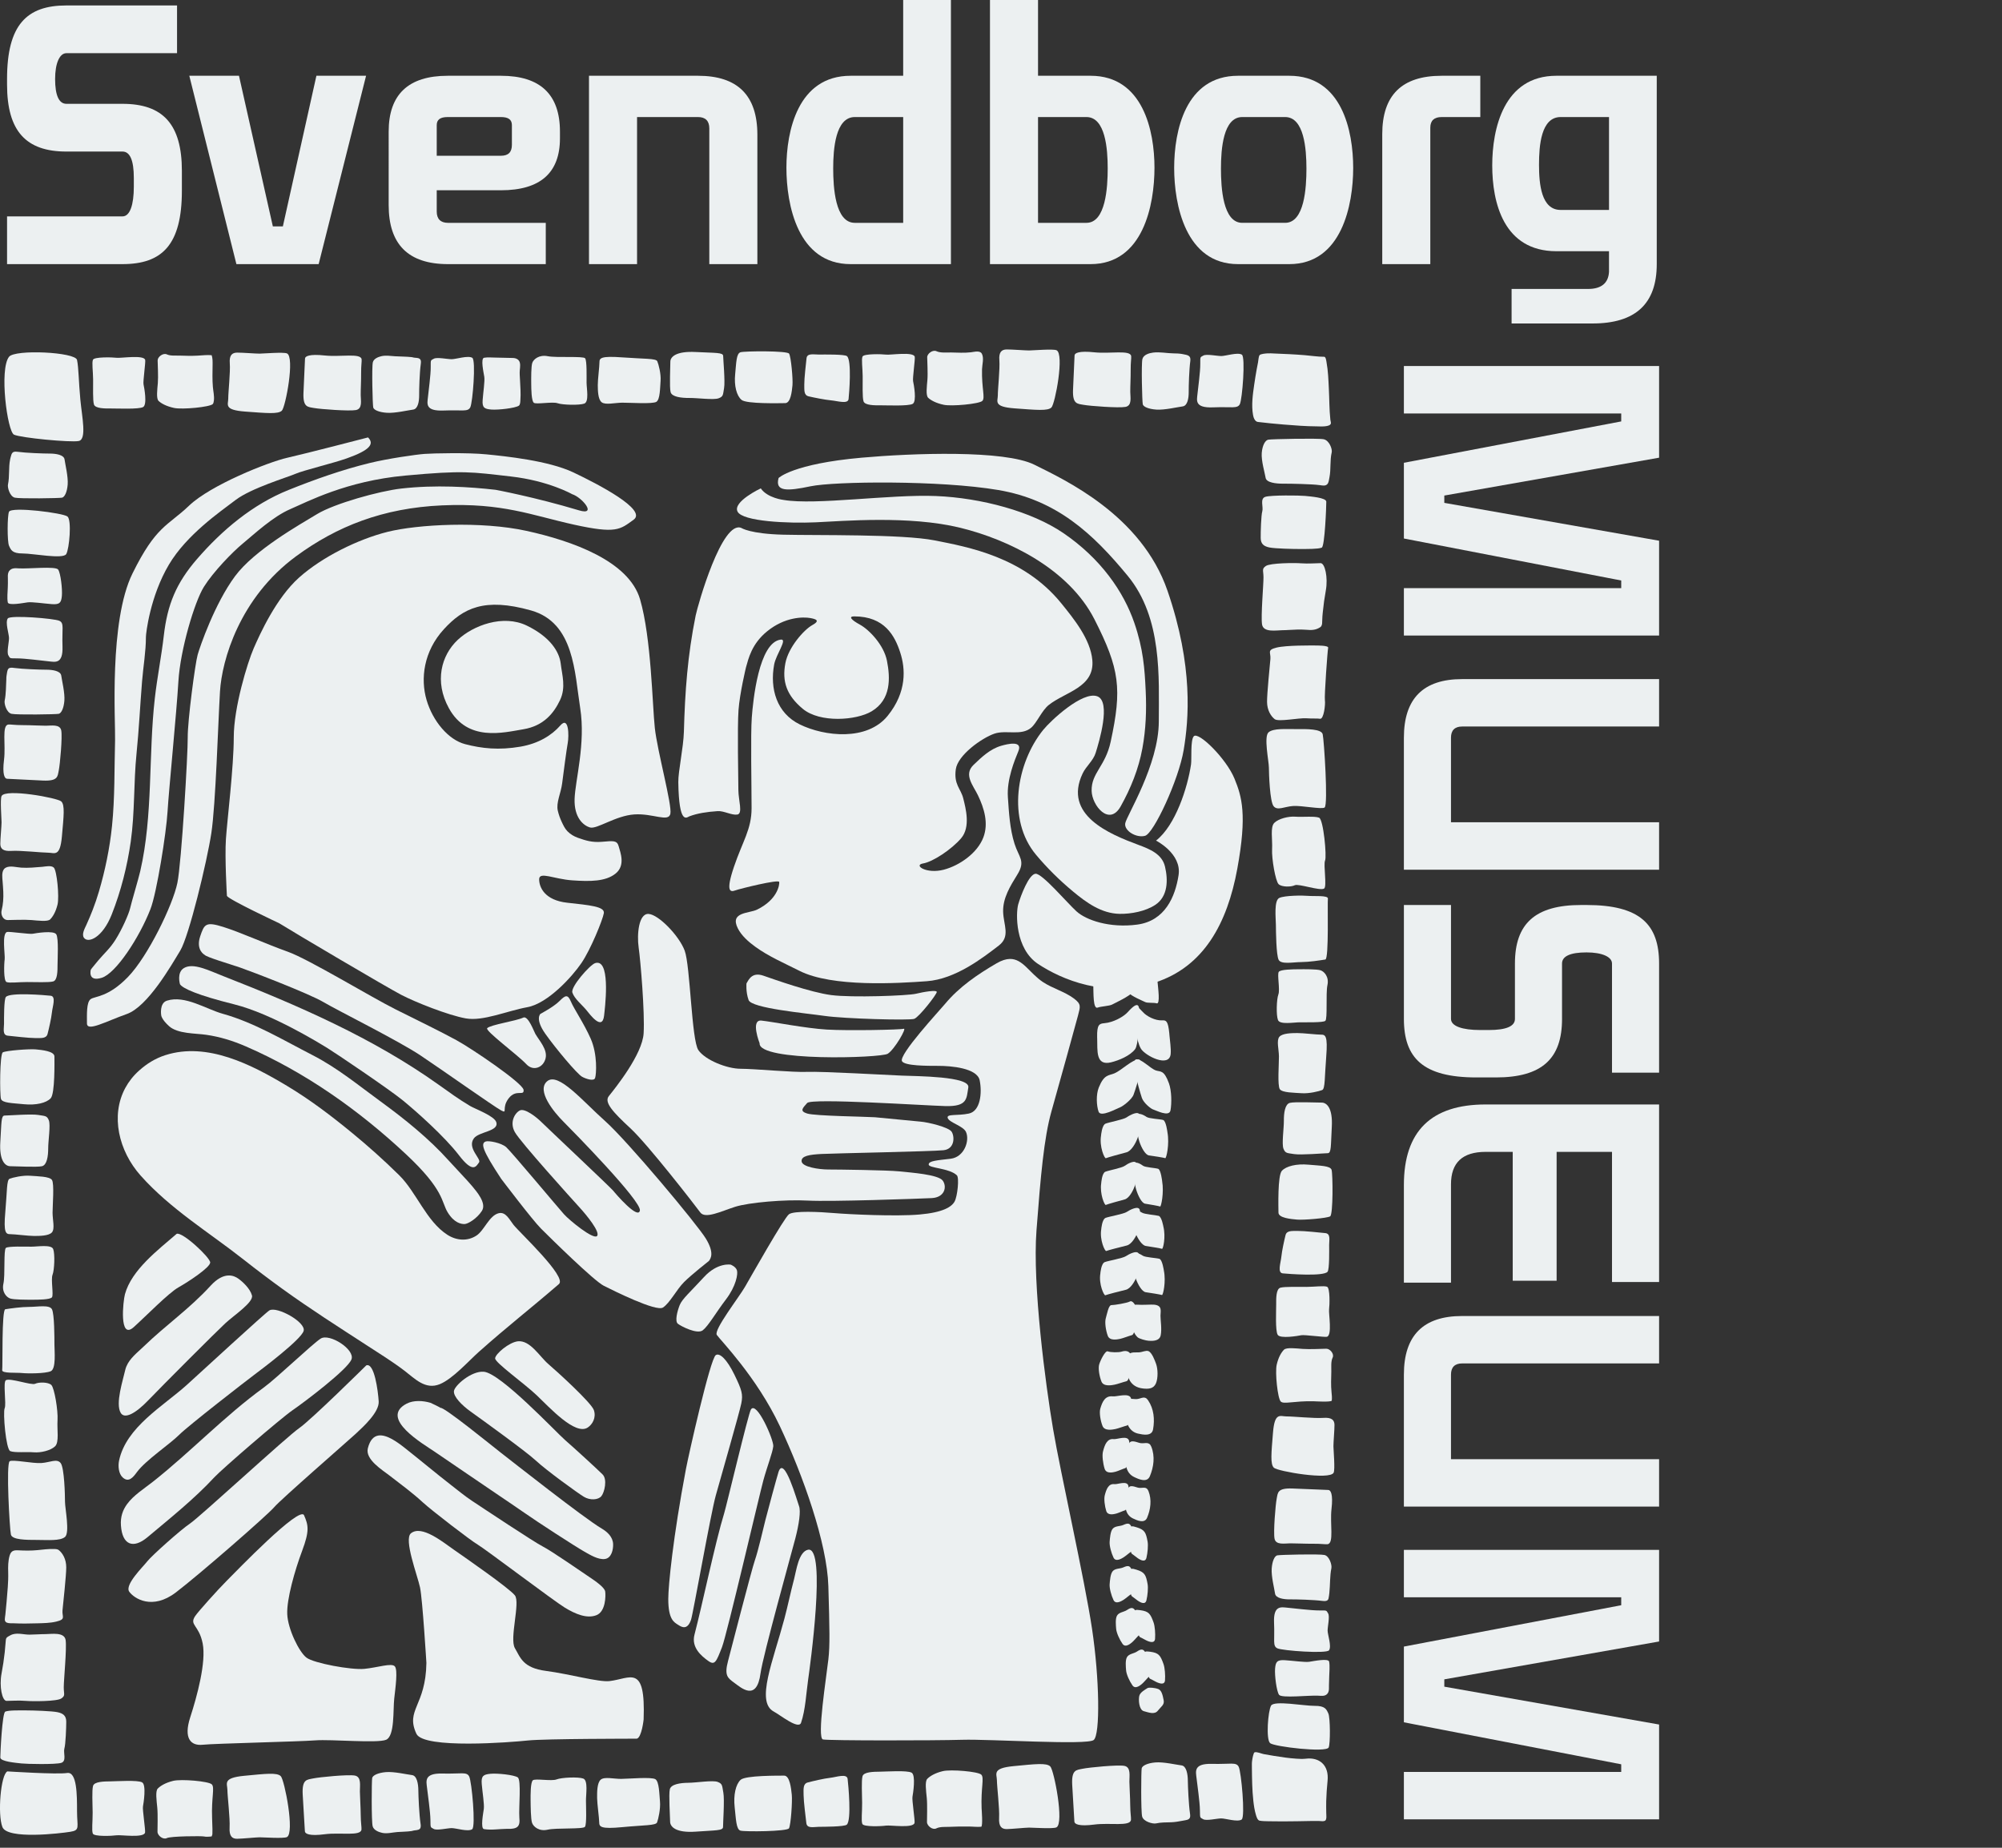 <?xml version="1.0" encoding="utf-8"?>
<!-- Generator: Adobe Illustrator 16.0.0, SVG Export Plug-In . SVG Version: 6.00 Build 0)  -->
<!DOCTYPE svg PUBLIC "-//W3C//DTD SVG 1.1//EN" "http://www.w3.org/Graphics/SVG/1.1/DTD/svg11.dtd">
<svg version="1.1" id="Layer_1" xmlns="http://www.w3.org/2000/svg" xmlns:xlink="http://www.w3.org/1999/xlink" x="0px" y="0px"
	 width="325px" height="300px" viewBox="0 0 325 300" enable-background="new 0 0 325 300" xml:space="preserve">
<rect x="0" y="0" width="325" height="300" fill="#333333" stroke="none"/>
<g>
	<path fill="#ECF0F1" d="M59.745,71.02c0,0-9.962,2.59-13.093,3.298c-3.13,0.706-12.477,4.45-15.952,7.773
		c-3.492,3.337-5.352,3.232-9.188,11.006c-3.836,7.775-2.751,24.07-2.832,27.06c-0.125,4.577-0.022,9.371-0.498,13.967
		c-0.369,3.584-1.11,7.199-2.131,10.65c-0.292,0.991-0.625,1.973-0.998,2.935c-0.324,0.841-0.674,1.671-1.049,2.491
		c-0.244,0.538-0.789,1.487-0.373,2.062c0.671,0.923,2.997,0.033,4.513-3.804c1.489-3.773,2.512-7.802,3.082-11.815
		c0.673-4.732,0.456-9.527,0.936-14.277c0.396-3.91,0.584-7.833,0.901-11.748c0.192-2.383,0.626-4.834,0.626-7.226
		c0-0.506,0.661-6.55,3.74-11.733c2.878-4.844,8.287-8.559,10.811-10.477c2.523-1.918,8.279-3.635,9.693-4.241
		c1.414-0.606,6.124-1.722,8.38-2.524C60.207,73.034,60.754,72.029,59.745,71.02z"/>
	<path fill="#ECF0F1" d="M14.742,157.438c0,0,0.082-0.171,1.191-1.483c1.111-1.312,1.885-1.913,2.805-3.364
		c1.064-1.678,2.181-4.217,2.385-5.125c0.201-0.909,1.342-4.711,1.645-6.026c2.092-9.077,1.316-18.814,2.363-28.042
		c0.385-3.411,1.066-6.777,1.46-10.188c0.582-5.061,2.011-8.542,5.402-12.457c4.047-4.674,9.01-8.856,14.842-11.199
		c4.28-1.721,8.752-3.302,13.225-4.391c2.898-0.706,7.459-1.367,8.875-1.469c1.412-0.101,7.018-0.228,10.045,0.075
		c3.03,0.301,10.057,1.012,14.097,2.93c4.039,1.918,12.014,6.058,9.793,7.672c-2.222,1.617-2.826,2.322-9.693,0.809
		c-6.864-1.514-11.557-3.565-21.405-3.129c-9.609,0.424-17.115,3.41-23.726,8.278c-9.179,6.76-12.029,16.89-12.332,21.939
		c-0.304,5.049-0.697,18.347-1.404,22.991c-0.707,4.646-3.636,16.76-5.049,19.082c-1.413,2.322-5.252,9.087-8.684,10.297
		c-3.432,1.212-6.46,2.931-6.46,1.515c0-1.413-0.103-3.433,0.604-3.935c0.708-0.506,2.819-0.261,6.048-3.592
		c3.233-3.329,7.296-11.695,8.029-15.288c0.674-3.301,1.711-21.023,1.679-23.626c-0.032-2.633,1.204-11.991,1.616-13.43
		c0.366-1.278,2.742-8.239,6.057-12.722c3.162-4.271,10.501-8.379,13.329-10.096c2.825-1.714,10.096-3.735,13.63-4.14
		c5.585-0.64,11.157-0.274,15.347,0.201c0,0,6.327,1.173,13.531,3.333c3.026,0.909,0.504-2.12-1.111-2.625
		c0,0-3.805-2.174-9.936-2.871c-6.454-0.733-7.626-1.026-17.159-0.146c-9.572,0.883-15.816,4.227-18.643,5.44
		c-2.828,1.211-5.842,4.042-7.684,5.558c-1.732,1.424-4.837,4.638-6.352,7.062c-1.515,2.422-3.835,10.198-4.14,15.347
		c-0.302,5.148-1.561,17.715-1.761,21.146c-0.204,3.435-1.745,13.191-2.78,15.845c-1.783,4.576-5.597,10.437-7.918,11.145
		C14.179,159.465,14.742,157.438,14.742,157.438z"/>
	<path fill="#ECF0F1" d="M36.838,145.457c0,0-0.367-6.197-0.163-9.227c0.2-3.028,1.273-11.673,1.273-16.52
		c0-4.847,2.221-12.115,3.23-14.438c1.012-2.322,3.65-8.179,7.387-11.511c3.735-3.33,9.517-6.2,14.363-7.413
		c4.845-1.21,15.177-1.771,22.547-0.154c7.371,1.615,16.621,4.875,18.438,11.137c1.818,6.257,1.985,17.129,2.389,20.864
		c0.403,3.738,2.827,12.522,2.524,13.935c-0.303,1.412-2.827-0.101-5.857,0.1c-3.027,0.202-6.056,2.423-7.167,2.121
		c-1.11-0.304-2.625-1.616-2.524-4.645c0.102-3.028,1.817-8.986,0.909-14.742c-0.909-5.754-0.952-13.868-7.976-15.851
		c-7.624-2.152-11.044-0.334-14.135,3.028c-3.323,3.613-3.837,8.078-2.827,11.511c1.009,3.433,3.534,6.462,6.261,7.169
		c2.725,0.707,5.451,1.008,8.984,0.405c2.902-0.5,5.049-1.819,6.463-3.434c1.412-1.617,1.412,1.714,1.211,2.827
		c-0.203,1.111-0.707,4.947-0.91,6.562c-0.202,1.614-1.008,3.13-0.706,4.441c0.145,0.63,0.362,1.236,0.637,1.822
		c0.254,0.538,0.511,1.1,0.938,1.529c0.487,0.489,1.057,0.828,1.691,1.052c1.239,0.437,2.284,0.783,3.901,0.648
		c1.836-0.153,2.439-0.258,2.71,0.714c0.29,1.04,1.127,3.122-0.488,4.435c-1.616,1.312-4.14,1.312-7.067,1.109
		c-2.929-0.201-5.349-1.484-5.349-0.174c0,1.315,0.905,3.402,4.541,3.807c3.635,0.405,6.158,0.607,5.957,1.716
		c-0.204,1.113-2.122,5.859-3.634,8.078c-1.514,2.224-5.453,6.564-8.785,7.169c-3.332,0.606-7.169,2.322-9.996,1.818
		s-8.177-2.624-10.5-3.838c-2.322-1.211-17.365-10.095-19.79-11.611C45.319,149.898,37.141,146.061,36.838,145.457z"/>
	<path fill="#ECF0F1" d="M85.523,101.574c3.85,1.87,5.28,4.289,5.5,6.158c0.219,1.87,0.881,3.85-0.109,5.94
		c-0.991,2.09-2.64,4.179-5.94,4.729c-3.298,0.55-9.074,2.078-12.099-3.411c-2.4-4.355-1.228-8.59,1.412-11.084
		C76.784,101.546,81.675,99.704,85.523,101.574z"/>
	<path fill="#ECF0F1" d="M33.204,155.017c0,0-1.449-0.759-0.708-2.987c0.67-2.006,0.909-2.423,3.737-1.538
		c2.826,0.887,7.17,2.855,10.499,4.034c3.333,1.181,13.531,7.377,17.467,9.344c3.938,1.966,7.373,3.634,9.895,5.013
		c2.525,1.376,10.804,6.996,10.904,8.075c0.103,1.084-1.21-0.204-2.422,1.367c-1.211,1.573-0.101,2.558-1.211,1.967
		c-1.111-0.588-9.593-6.59-13.126-8.947c-3.533-2.36-13.427-7.281-15.75-8.655c-2.324-1.377-11.814-5.017-13.529-5.606
		C37.242,156.492,33.505,155.41,33.204,155.017z"/>
	<path fill="#ECF0F1" d="M29.216,159.793c0,0-0.57-1.906,0.654-2.627c1.521-0.894,4.038,0.404,6.36,1.311
		c12.138,4.75,24.327,10.044,34.989,17.645c1.68,1.197,3.314,2.396,5.097,3.443c0.848,0.499,3.904,1.604,4.244,2.617
		c0.511,1.521-2.826,1.525-3.638,2.651c-1.141,1.579,1.28,3.327,0.839,3.907c-0.465,0.61-0.94,1.846-3.262-1.184
		c-2.324-3.028-6.866-7.067-9.087-8.884c-2.223-1.818-10.905-7.673-12.217-8.48c-1.312-0.808-9.086-5.605-15.145-7.119
		C31.992,161.56,29.637,160.471,29.216,159.793z"/>
	<path fill="#ECF0F1" d="M26.171,164.844c0,0-0.337-1.971,0.926-2.376c2.942-0.937,6.346,1.373,9.087,2.135
		c5.108,1.424,9.864,4.305,14.554,6.709c4.063,2.086,7.442,4.895,11.109,7.566c3.816,2.782,7.825,6.008,10.985,9.539
		c0.859,0.96,3.181,3.382,3.839,4.19c0.654,0.806,2.371,2.724,1.563,3.987c-0.809,1.263-2.283,2.143-2.837,2.143
		c-0.556,0-1.655-0.175-2.716-1.89c-1.06-1.718-0.506-3.584-6.765-9.439c-7.642-7.152-16.406-13.353-26.034-17.526
		c-2.085-0.902-4.187-1.555-6.438-1.877c-1.742-0.251-4.601-0.141-5.997-1.396C26.221,165.508,26.171,164.844,26.171,164.844z"/>
	<path fill="#ECF0F1" d="M20.348,176.624c0.549-1.012,1.289-1.96,2.239-2.812c1.25-1.118,2.632-1.978,4.248-2.496
		c6.806-2.188,14.021,1.547,19.729,4.968c3.803,2.277,7.248,4.904,10.682,7.728c2.498,2.051,5.065,4.341,7.551,6.791
		c2.819,2.775,4.398,7.463,7.822,9.672c1.469,0.947,3.265,1.103,4.75,0.116c1.253-0.834,2.05-3.239,3.593-3.615
		c1.151-0.28,1.75,1.066,2.405,1.893c1.013,1.278,8.722,8.443,7.37,9.608c-4.859,4.193-8.185,6.728-12.983,10.995
		c-1.654,1.47-4.226,4.374-6.332,5.251c-2.371,0.985-4.059-0.878-5.789-2.193c-1.945-1.477-4.034-2.77-6.081-4.098
		c-4.594-2.985-9.221-5.925-13.661-9.137c-2.122-1.532-4.213-3.113-6.269-4.733c-5.688-4.488-11.951-8.25-16.802-13.707
		C19.276,186.87,17.908,181.126,20.348,176.624z"/>
	<path fill="#ECF0F1" d="M126.394,77.609c0,0,2.305-2.302,13.463-3.298c8.285-0.74,23.223-1.279,28.069,1.144
		c4.848,2.422,17.365,8.145,21.604,20.462c4.242,12.316,3.436,21,2.627,25.846c-0.809,4.847-4.848,13.53-6.26,13.935
		c-1.412,0.403-3.434-0.81-3.23-2.02c0.201-1.213,5.451-9.49,5.451-16.56c0-7.067,0.605-16.76-5.047-23.625
		c-5.654-6.865-11.51-12.317-21-13.932c-9.492-1.617-26.656-1.414-30.493-0.607C127.741,79.763,125.79,79.828,126.394,77.609z"/>
	<path fill="#ECF0F1" d="M123.501,79.291c0,0-4.579,2.155-3.77,3.769c0.808,1.617,8.249,1.944,12.69,1.743
		c4.444-0.201,15.196-1.135,23.453,0.883c7.88,1.927,17.628,6.686,21.798,14.87c4.115,8.082,4.486,11.292,2.635,19.861
		c-0.865,4.023-3.158,5.068-3.094,7.982c0.049,2.386,2.861,5.829,4.713,2.524c1.645-2.937,2.91-6.065,3.527-9.418
		c0.572-3.099,0.686-6.21,0.537-9.332c-0.166-3.583-0.389-6.8-1.844-11.04c-1.746-5.083-5.438-10.426-11.51-14.573
		c-5.15-3.517-13.328-5.721-20.699-6.025c-7.37-0.302-19.575,1.519-24.709,0.639C127.231,81.174,124.591,80.88,123.501,79.291z"/>
	<path fill="#ECF0F1" d="M120.376,85.73c0,0,1.41,0.948,6.796,1.082c5.385,0.135,19.274-0.12,24.554,0.926
		c5.344,1.06,14.417,2.652,20.542,10.192c2.066,2.545,4.754,5.857,5.059,9.234c0.402,4.445-4.389,5.167-7.066,7.291
		c-1.125,0.894-1.932,2.88-2.842,3.676c-1.59,1.396-4.1,0.334-5.988,0.984c-2.054,0.708-5.958,3.48-6.27,5.798
		c-0.335,2.49,0.808,3.097,1.212,4.71c0.404,1.616,1.211,4.646-0.335,6.463c-1.548,1.817-4.579,3.836-6.194,4.105
		c-1.612,0.27,0.541,1.75,3.365,1.011c2.572-0.676,5.453-2.698,6.421-5.225c0.882-2.301,0.147-4.737-0.877-6.865
		c-0.76-1.582-2.362-3.343-0.713-4.924c1.315-1.262,2.687-2.578,4.483-3.101c1.084-0.316,3.518-0.892,2.803,0.862
		c-0.607,1.483-1.91,4.59-1.707,7.486c0.176,2.533,0.311,5.131,1.082,7.567c0.695,2.194,1.826,2.778,0.461,4.979
		c-1.154,1.867-2.377,3.818-2.315,6.052c0.058,2.146,1.221,4.004-0.703,5.485c-2.624,2.02-7.05,5.453-11.694,5.79
		c-4.646,0.337-15.346,1.011-20.665-1.684c-2.42-1.226-4.987-2.32-7.191-3.923c-1.058-0.768-2.211-1.775-2.81-2.962
		c-1.364-2.7,1.799-2.411,3.123-3.058c3.298-1.615,3.657-4.018,3.59-4.488c-0.068-0.471-6.404,1.105-7.145,1.374
		c-0.742,0.268-1.616,0.334-0.201-3.838c1.412-4.171,2.859-6.083,2.859-9.517c0-3.434-0.169-12.023,0.033-14.715
		c0.201-2.693,1.129-12.23,4.713-12.653c1.145-0.135-0.77,2.383-1.079,4.037c-0.73,3.946,0.414,7.901,4.156,9.733
		c4.021,1.97,10.928,2.726,14.265-1.39c3.164-3.903,2.884-7.713,2.041-10.293c-0.872-2.69-2.531-5.858-7.47-5.858
		c-0.941,0-0.538,0.542,0.942,1.349c1.481,0.808,3.867,3.28,4.376,5.856c0.551,2.787,0.697,6.307-2.491,8.211
		c-2.488,1.487-8.4,1.908-11.173-0.404c-2.633-2.194-3.386-4.434-2.828-7.404c0.492-2.605,3.029-5.452,4.376-6.193
		c1.347-0.74,0.563-0.984-0.337-1.144c-1.145-0.202-4.106-0.202-6.999,2.155c-2.517,2.046-3.03,4.441-3.434,5.854
		c0,0-1.01,4.177-1.212,6.935c-0.204,2.76-0.032,11.315-0.022,13.002c0.012,1.677,0.764,3.825-0.181,3.96
		c-0.941,0.132-2.165-0.624-3.18-0.558c-1.76,0.115-3.287,0.356-4.579,0.839c-0.439,0.165-1.708,1.548-1.812-5.554
		c-0.023-1.722,0.836-5.62,0.907-8.167c0.18-6.572,0.596-12.358,1.909-18.867C113.264,98.309,117.216,84.296,120.376,85.73z"/>
	<path fill="#ECF0F1" d="M178.129,113.051c-2.396-0.876-7.545,3.926-8.789,5.468c-4.344,5.388-5.908,14.601-1.143,20.273
		c1.812,2.165,3.82,4.14,5.994,5.948c2.176,1.811,4.619,3.58,7.568,3.632c1.881,0.032,4.191-0.414,5.773-1.45
		c2.098-1.376,2.1-4.074,1.59-6.227c-0.482-2.041-2.457-2.833-4.303-3.519c-4.748-1.763-12.246-4.86-9.074-11.578
		c0.572-1.218,1.725-2.066,2.129-3.378C178.396,120.541,180.422,113.891,178.129,113.051z"/>
	<path fill="#ECF0F1" d="M193.785,119.554c-0.553,0.655-0.309,3.681-0.434,4.544c-0.555,3.773-2.523,9.922-5.682,12.38
		c0,0,4.195,2.112,3.658,5.611c-0.537,3.501-2.199,7.421-6.705,8.028c-4.514,0.604-8.324-0.739-9.873-2.154
		c-1.547-1.412-5.562-6.17-6.639-6.101c-1.078,0.067-2.404,3.55-2.811,4.961c-0.402,1.415-0.535,7.203,3.23,9.693
		c3.77,2.489,10.904,5.585,18.914,3.03c8.01-2.56,11.801-9.678,13.418-18.492c1.615-8.818,0.734-11.725-0.457-14.634
		C199.074,123.171,194.527,118.678,193.785,119.554z"/>
	<path fill="#ECF0F1" d="M163.939,155.693c-0.611,0.01-1.313,0.22-2.151,0.707c-3.082,1.795-6.08,3.834-8.373,6.596
		c-0.842,1.016-7.618,8.313-6.979,9.316c0.475,0.742,3.988,0.742,5.938,0.742c1.953,0,6.261,0.335,6.667,2.354
		c0.403,2.02,0.135,4.982-1.753,5.387c-1.884,0.402-3.7,0.001-3.432,0.74c0.27,0.739,2.53,1.275,2.966,2.261
		c0.617,1.393-0.273,4.064-2.495,4.336c-2.222,0.269-3.567,0.335-3.567,0.941c0,0.605,3.332,0.557,4.577,1.751
		c0.403,0.386,0.104,3.37-0.366,4.246c-0.472,0.874-1.864,1.782-5.699,2.118c-3.839,0.338-11.473-0.028-13.828-0.229
		c-2.354-0.201-6.561-0.413-7.367,0.189c-0.808,0.607-6.123,10.031-7.135,11.779c-1.01,1.753-5.116,7.003-4.577,7.81
		c0.537,0.807,6.462,6.799,10.233,14.809c3.768,8.011,7.67,18.981,7.874,25.981c0.201,7,0.265,9.606,0.004,11.882
		c-0.33,2.896-1.892,12.807-0.88,13.008c1.01,0.204,18.107,0.188,22.615,0.054c4.512-0.135,20.26,0.912,21.338,0.036
		c1.076-0.874,0.941-9.971-0.27-18.047c-1.209-8.078-5.117-25.307-6.324-32.441c-1.213-7.139-3.367-23.425-2.695-32.243
		c0.672-8.817,1.213-15.01,2.424-19.316c1.209-4.299,4.033-14.456,4.307-15.542c0.377-1.49,0.605-1.869-0.693-2.828
		c-1.504-1.114-3.432-1.607-4.998-2.648C167.133,157.994,166.053,155.659,163.939,155.693z"/>
	<path fill="#ECF0F1" d="M121.182,159.67c0.371-0.639,0.914-1.901,2.767-1.252c1.854,0.644,7.619,2.696,10.976,3.141
		c3.362,0.444,12.444,0.103,13.742-0.21s3.392-0.665,3.409-0.295c0.018,0.369-2.866,4.079-3.66,4.366
		c-0.795,0.285-11.37-0.021-14.528-0.476s-11.893-1.239-12.362-2.577C121.048,161.036,121.182,159.67,121.182,159.67z"/>
	<path fill="#ECF0F1" d="M123.313,169.381c0,0-1.521-3.869,0.295-3.679c1.824,0.19,7.124,1.253,10.614,1.459
		c3.485,0.206,11.968,0.04,12.495-0.132c0.531-0.173-1.491,3.361-2.604,4.059C143.003,171.786,123.087,172.408,123.313,169.381z"/>
	<path fill="#ECF0F1" d="M79.09,166.933c0.569-0.572,4.689-1.159,5.853-1.716c0.791-0.379,1.752,2.281,1.967,2.647
		c0.663,1.13,1.983,2.527,1.665,3.939c-0.341,1.521-1.999,2.188-3.125,0.982C84.037,171.271,78.686,167.336,79.09,166.933z"/>
	<path fill="#ECF0F1" d="M87.724,164.621c0,0-0.909,0.808,0.808,3.232c1.717,2.424,5.135,6.499,5.958,6.965
		c0.534,0.303,1.918,0.809,2.118,0.2c0.205-0.604,0.405-3.834-0.705-6.358c-1.111-2.523-2.726-4.847-3.23-6.058
		c-0.505-1.212-0.91-1.011-1.817-0.102C89.946,163.409,88.306,164.288,87.724,164.621z"/>
	<path fill="#ECF0F1" d="M96.952,156.314c-0.11,0-0.228,0.022-0.354,0.065c-0.843,0.284-3.989,3.852-3.682,4.771
		c0.342,1.019,1.567,1.994,2.238,2.802c0.558,0.673,2.619,3.541,2.914,0.935C98.171,163.938,99.156,156.28,96.952,156.314z"/>
	<path fill="#ECF0F1" d="M98.834,177.966c1.049-1.312,5.449-6.763,5.651-10.196c0.203-3.434-0.504-11.812-0.807-13.933
		c-0.303-2.12,0-5.556,1.614-5.452c1.618,0.099,4.949,3.533,5.857,5.957c0.909,2.422,1.111,14.54,2.222,16.153
		c1.111,1.615,4.644,3.029,6.866,3.029s8.48,0.606,10.801,0.505c2.325-0.1,12.925,0.505,15.35,0.606
		c2.421,0.102,11.106,0.102,10.805,1.917c-0.304,1.818-0.104,3.129-3.736,3.03c-3.637-0.103-21.709-1.313-22.418-0.505
		c-0.704,0.808-1.312,1.312,0,1.717c1.315,0.402,9.694,0.504,11.008,0.603c1.312,0.103,6.059,0.608,7.371,0.708
		c1.312,0.104,4.544,0.909,5.048,1.616c0.502,0.707,0.606,2.827-1.312,3.03c-1.918,0.2-17.872,0.503-19.79,0.606
		c-1.919,0.101-3.332,0.303-3.23,1.21c0.1,0.907,2.825,1.312,4.341,1.312c1.513,0,9.592,0.101,11.51,0.303
		c1.916,0.202,6.36,0.506,7.067,1.516c0.709,1.008,0.304,2.726-1.815,2.825c-2.122,0.103-16.359,0.605-20.095,0.404
		c-3.734-0.203-9.591,0.303-11.812,1.01c-2.221,0.709-4.845,2.021-5.651,0.909c-0.81-1.11-8.483-11.006-11.309-13.63
		C99.54,180.591,98.026,178.979,98.834,177.966z"/>
	<path fill="#ECF0F1" d="M115.087,204.724c0.302-0.405,0.91-1.313-0.506-3.637c-1.412-2.32-12.722-15.851-16.356-19.081
		c-3.633-3.229-7.571-7.977-9.391-6.463c-1.815,1.515,1.112,5.048,2.627,6.562c1.513,1.517,12.72,12.926,12.417,14.44
		c-0.301,1.514-3.937-2.725-4.342-3.233c-0.403-0.505-10.803-10.298-11.609-11.104c-0.808-0.812-2.726-2.323-3.534-1.918
		c-0.808,0.403-1.718,1.918-0.808,3.53c0.907,1.617,9.388,11.006,10.5,12.22c1.11,1.209,3.431,4.039,2.827,4.645
		c-0.605,0.604-4.443-2.525-5.352-3.537c-0.908-1.006-8.582-10.196-9.389-10.902c-0.808-0.707-2.859-1.087-3.332-0.91
		c-0.807,0.303-0.606,1.315,2.524,6.059c0,0,5.047,6.665,6.461,8.077c1.414,1.416,8.583,8.482,10.198,9.289
		c1.615,0.809,8.481,4.241,9.592,3.532c1.11-0.704,2.22-2.927,3.434-4.136C112.26,206.943,115.087,204.724,115.087,204.724z"/>
	<path fill="#ECF0F1" d="M118.622,205.328c0,0-2.123-0.403-4.342,2.019c-2.222,2.426-3.534,3.535-3.938,4.545
		c-0.404,1.009-0.807,2.625-0.303,3.028c0.507,0.403,3.142,1.772,4.05,1.064c0.909-0.707,2.153-2.906,3.77-5.024
		c1.613-2.121,1.974-4.117,1.772-4.724C119.429,205.63,118.622,205.328,118.622,205.328z"/>
	<path fill="#ECF0F1" d="M28.672,200.329c-2.974,2.581-7.304,5.83-8.387,9.793c-0.296,1.077-0.997,7.527,1.421,5.354
		c2.02-1.819,5.654-5.554,7.27-6.463c1.615-0.91,5.148-3.23,5.148-4.039C34.125,204.169,29.581,199.926,28.672,200.329z"/>
	<path fill="#ECF0F1" d="M20.509,221.869c-0.079,0.191-0.143,0.396-0.189,0.605c-0.342,1.564-1.63,5.409-0.72,6.925
		c0.604,1.014,2.323,0.203,4.543-2.121c2.22-2.319,11.004-11.104,12.418-12.416c1.414-1.316,4.644-3.432,4.341-4.543
		c-0.301-1.112-1.514-2.224-2.222-2.728c-0.705-0.506-2.321-1.211-4.492,1.159c-3.468,3.792-7.165,6.297-10.863,9.867
		C22.321,219.584,21.057,220.531,20.509,221.869z"/>
	<path fill="#ECF0F1" d="M43.738,212.753c-0.679,0.396-11.409,10.299-13.428,12.115c-3.817,3.437-9.844,6.827-10.984,12.293
		c-0.173,0.846-0.088,2.093,0.588,2.714c0.984,0.902,1.704-0.034,2.319-0.871c1.415-1.918,5.35-4.543,6.866-6.059
		c1.515-1.513,10.906-8.783,12.116-9.69c1.21-0.909,7.674-5.756,8.077-7.169C49.697,214.673,44.953,212.045,43.738,212.753z"/>
	<path fill="#ECF0F1" d="M20.625,244.212c-0.684,0.938-1.095,2.047-0.993,3.47c0.221,3.177,1.997,3.838,4.316,1.893
		c3.626-3.042,7.638-6.247,10.849-9.726c1.212-1.312,10.803-9.592,12.721-10.904c1.918-1.314,8.935-6.623,9.54-8.239
		c0.606-1.614-3.583-4.28-4.998-3.373c-1.412,0.91-7.065,6.362-9.286,7.978c-6.33,4.597-11.781,10.376-17.91,15.229
		C23.379,241.714,21.676,242.764,20.625,244.212z"/>
	<path fill="#ECF0F1" d="M59.456,221.685c0,0-8.985,8.885-10.904,10.197c-1.92,1.312-16.156,14.438-17.67,15.449
		c-1.516,1.01-6.259,5.248-6.965,6.159c-0.708,0.908-3.737,3.836-2.929,4.946c0.808,1.11,3.734,3.028,7.572,0.102
		c3.836-2.927,14.943-12.62,15.953-13.834c1.01-1.209,11.912-10.701,13.227-11.911c1.312-1.214,3.836-3.537,3.736-5.251
		C61.374,225.826,60.768,221.179,59.456,221.685z"/>
	<path fill="#ECF0F1" d="M84.085,217.771c-1.428,0.14-3.706,2.072-3.706,2.779c0,0.706,4.734,4.068,6.741,5.979
		c2.121,2.021,6.259,6.562,8.279,5.251c0.781-0.508,1.413-1.614,1.012-2.826c-0.406-1.211-5.971-6.266-7.384-7.477
		C87.613,220.266,86.079,217.574,84.085,217.771z"/>
	<path fill="#ECF0F1" d="M78.526,222.713c-2.009-0.153-4.733,2.236-4.834,3.146c-0.1,0.909,1.312,2.322,2.724,3.333
		c1.416,1.01,8.988,6.462,10.604,7.974c1.616,1.516,6.764,5.252,7.773,5.857c1.01,0.605,2.323,0.507,2.828-0.1
		c0.505-0.609,1.009-2.726,0.203-3.533c-0.811-0.81-4.545-4.242-6.059-5.554C90.251,232.522,81.268,222.924,78.526,222.713z"/>
	<path fill="#ECF0F1" d="M71.495,228.582c0.069-0.04-1.534-0.799-1.613-0.824c-1.192-0.357-2.742-0.454-3.875,0.14
		c-4.523,2.371,2.743,6.562,4.583,7.822c3.531,2.421,7.083,4.813,10.619,7.226c1.173,0.798,2.354,1.583,3.518,2.398
		c2.685,1.882,8.821,5.838,10.164,6.594c0.887,0.496,2.215,1.324,3.3,1.181c1.089-0.143,1.378-1.551,1.34-2.438
		c-0.047-1.138-0.916-1.957-1.859-2.511c-2.877-1.694-14.573-10.924-16.397-12.335C79.999,234.845,71.98,228.307,71.495,228.582z"/>
	<path fill="#ECF0F1" d="M61.449,233.068c1.336-0.197,3.062,1.072,4.28,2.031c2.541,2.004,5.015,4.086,7.569,6.069
		c1.077,0.834,2.15,1.723,3.284,2.478c1.741,1.157,10.155,6.748,11.509,7.427c1.354,0.671,6.77,4.431,7.64,5.01
		c0.871,0.58,2.417,1.64,2.516,2.315c0.095,0.673,0.095,3.276-1.452,3.854c-1.547,0.58-3.385-0.191-5.125-1.251
		c-1.742-1.06-12.959-9.546-14.119-10.219c-1.164-0.675-7.545-5.595-8.898-6.847c-1.691-1.564-3.591-2.949-5.409-4.358
		c-1.159-0.897-3.975-2.616-3.532-4.417C60.054,233.771,60.688,233.18,61.449,233.068z"/>
	<path fill="#ECF0F1" d="M116.198,220.014c0.64-0.419,1.817,0.698,3.028,3.185c1.212,2.491,1.415,3.185,1.111,4.677
		c-0.304,1.491-3.331,12.042-4.139,14.928c-0.809,2.884-3.694,19.251-4.021,20.19c-0.602,1.729-1.515,1.192-2.12,0.794
		c-0.606-0.396-1.571-0.816-1.571-4.165c0-2.162,0.772-10.037,2.865-21.099C111.769,236.315,115.289,220.612,116.198,220.014z"/>
	<path fill="#ECF0F1" d="M121.898,228.854c-0.43,0.713-3.939,15.549-4.343,16.862c-1.431,4.644-3.58,14.984-4.815,19.693
		c-0.547,2.094,1.152,3.483,2.233,4.255c1.08,0.772,1.304,0.15,2.237-2.236c0.789-2.025,6.099-24.844,6.707-27.063
		c0.604-2.222,1.515-4.544,1.615-5.554S122.806,227.337,121.898,228.854z"/>
	<path fill="#ECF0F1" d="M126.383,238.983c-0.25,0.777-1.817,6.563-2.12,7.773c-0.303,1.213-1.213,5.149-1.716,6.563
		c-0.504,1.413-4.1,15.385-4.36,16.365c-0.628,2.372-0.056,2.748,1.003,3.525c1.187,0.871,3.658,3.092,4.275-1.543
		c0.376-2.819,5.038-19.558,5.646-21.881c0.604-2.321,0.907-4.442,0.604-5.249C129.412,243.73,127.292,236.157,126.383,238.983z"/>
	<path fill="#ECF0F1" d="M131.183,251.611c0.008-0.002,0.016-0.004,0.026-0.005c2.979-0.426,0.265,19.135-0.021,21.123
		c-0.31,2.163-0.432,4.893-1.147,6.977c-0.4,1.166-3.342-1.237-4.436-1.822c-2.95-1.578-0.101-8.198,1.732-15.071
		c0.565-2.118,1.021-4.381,1.591-6.508C129.26,255.059,129.644,251.917,131.183,251.611z"/>
	<path fill="#ECF0F1" d="M31.689,262.374c0.452-0.678,3.635-4.24,5.148-5.754c1.516-1.515,11.813-12.218,12.521-10.603
		c0.706,1.616,0.907,2.523-0.303,5.757c-1.212,3.228-2.526,7.876-2.425,10.297c0.101,2.424,1.92,6.158,3.13,7.068
		c1.213,0.907,7.271,2.021,9.39,1.816c2.12-0.202,4.441-1.01,4.948-0.403c0.504,0.607,0.1,3.433-0.101,5.25
		c-0.202,1.818,0.101,6.057-1.313,6.664c-1.414,0.606-8.886-0.104-11.51,0.1c-2.625,0.204-16.358,0.507-18.274,0.711
		c-1.921,0.199-3.131-1.013-2.021-4.447c1.111-3.432,2.625-8.984,2.021-12.013C32.293,263.787,30.68,263.889,31.689,262.374z"/>
	<path fill="#ECF0F1" d="M66.714,248.944c1.743-1.401,5.161,1.412,6.977,2.676c1.818,1.269,8.984,6.233,9.895,7.403
		c0.907,1.167-0.911,7.011,0,8.569c0.907,1.558,1.312,3.21,5.049,3.697c3.734,0.487,8.582,1.852,10.295,1.654
		c3.412-0.387,5.889-2.905,5.555,6.233c0,0-0.304,2.922-1.11,3.117c0,0-14.943,0-17.668,0.29
		c-2.726,0.293-16.938,1.422-18.107-1.085c-1.817-3.896,1.521-4.504,1.621-11.515c0,0-0.627-10.279-1.031-12.227
		C67.783,255.81,65.502,249.916,66.714,248.944z"/>
	<path fill="#ECF0F1" d="M1.463,83.088c-0.285,0.618-0.303,4.837,0,5.516c0.303,0.678,0.506,1.258,2.225,1.258
		c1.714,0,6.561,0.967,7.067,0.097c0.502-0.874,0.907-5.516,0.201-6.098C10.249,83.28,1.868,82.217,1.463,83.088z"/>
	<path fill="#ECF0F1" d="M1.391,92.874c0.025-0.049,0.052-0.099,0.085-0.145c0.386-0.547,1.008-0.486,1.605-0.448
		c1.513,0.097,5.955-0.387,6.361,0.193c0.403,0.581,0.704,3.193,0.604,4.259c-0.101,1.065-0.303,1.453-1.615,1.355
		c-1.313-0.098-3.231-0.387-3.939-0.29c-0.706,0.095-3.13,0.577-3.229,0c-0.134-0.767-0.019-1.628,0.001-2.401
		c0.016-0.463,0.03-0.922,0.016-1.386C1.269,93.655,1.235,93.216,1.391,92.874z"/>
	<path fill="#ECF0F1" d="M1.263,100.411c-0.449,0.644,0.2,2.515,0.2,3.193c0,0.676-0.402,2.324-0.101,2.804
		c0.305,0.485,0.101,0.485,1.416,0.485c1.312,0,4.14,0.386,5.149,0.484c1.009,0.097,2.322,0.483,2.219-2.418
		c-0.1-2.902,0.305-3.776-0.502-4.163C8.836,100.411,1.667,99.831,1.263,100.411z"/>
	<path fill="#ECF0F1" d="M1.063,109.701c0.072-0.32,0.077-0.889,0.317-1.137c0.21-0.219,0.625-0.159,0.891-0.121
		c1.417,0.192,4.242,0.29,5.251,0.29s2.323,0.192,2.424,0.968c0.101,0.774,0.606,2.807,0.505,4.063
		c-0.101,1.259-0.505,2.031-0.91,2.13c-0.404,0.095-6.865,0.193-7.673,0c-0.807-0.194-1.212-1.645-1.11-2.13
		c0.235-1.127,0.203-2.368,0.271-3.516C1.038,110.078,1.022,109.877,1.063,109.701z"/>
	<path fill="#ECF0F1" d="M1.638,74.616c0.02-0.104,0.042-0.208,0.069-0.311c0.186-0.703,0.263-1.069,1.103-0.956
		c1.413,0.194,4.24,0.292,5.25,0.292s2.323,0.194,2.423,0.966c0.101,0.774,0.605,2.807,0.505,4.064
		c-0.101,1.258-0.505,2.034-0.91,2.13c-0.402,0.096-6.866,0.193-7.671,0c-0.809-0.194-1.213-1.645-1.113-2.13
		C1.576,77.347,1.371,75.942,1.638,74.616z"/>
	<path fill="#ECF0F1" d="M1.362,117.637c0.403-0.036,1.011,0.095,2.326,0.095c1.309,0,2.825,0.096,3.733,0.096
		c0.91,0,2.322-0.29,2.524,0.774c0.2,1.066-0.202,5.516-0.404,6.485c-0.201,0.967-0.099,1.741-2.524,1.646
		c-2.424-0.097-5.451-0.291-5.857-0.291c-0.403,0-0.806-0.678-0.505-3.097C0.96,120.927,0.253,117.732,1.362,117.637z"/>
	<path fill="#ECF0F1" d="M0.253,129.249c-0.253,0.527,0,3.678,0,4.259c0,0.579-0.202,2.708-0.202,3.481
		c0,0.776,0.403,1.258,1.817,1.163c1.415-0.097,4.948,0.29,5.957,0.29c1.011,0,1.919,0.774,2.222-2.612
		c0.304-3.388,0.506-5.129-0.101-5.71C9.341,129.54,0.857,127.991,0.253,129.249z"/>
	<path fill="#ECF0F1" d="M0.645,141.114c0.077-0.099,0.176-0.182,0.299-0.246c0.705-0.366,1.753-0.045,2.502,0.002
		c1.143,0.073,2.293-0.042,3.433-0.136c0.492-0.042,1.439-0.27,1.854,0.128c0.506,0.483,0.911,4.74,0.608,6
		c-0.305,1.257-0.81,2.032-1.212,2.42c-0.403,0.385-1.919,0.192-3.028,0.096c-1.109-0.096-3.232,0-3.837,0
		c-0.823,0-1.162-0.923-0.999-1.577c0.251-1.009,0.307-1.957,0.27-2.995c-0.021-0.57-0.072-1.137-0.114-1.706
		C0.375,142.524,0.246,141.624,0.645,141.114z"/>
	<path fill="#ECF0F1" d="M1.161,151.312c0.396-0.082,3.636,0.391,4.142,0.294c0.504-0.098,3.43-0.583,3.834,0.097
		c0.404,0.676,0.204,3.968,0.204,4.933c0,0.97,0,2.517-0.708,2.71c-0.706,0.194-2.826,0.098-4.239,0.098
		c-1.414,0-2.827,0.194-3.333,0c-0.505-0.194-0.405-3-0.303-3.678C0.857,155.088,0.253,151.508,1.161,151.312z"/>
	<path fill="#ECF0F1" d="M0.96,161.863c-0.334,0.364-0.305,3.579-0.305,4.353c0,0.775-0.301,1.838,0.607,1.937
		c0.908,0.096,3.433,0.386,4.442,0.386c1.01,0,1.816,0.098,2.02-0.678c0.202-0.771,0.606-2.514,0.706-3.481
		c0.099-0.969,0.706-2.613-0.202-2.712C7.322,161.571,1.667,161.086,0.96,161.863z"/>
	<path fill="#ECF0F1" d="M0.455,170.862c0.52-0.298,4.342-0.581,5.353-0.485c1.009,0.098,3.029,0.291,3.029,1.161
		c0,0.873,0.1,6.001-0.606,6.775c-0.708,0.775-2.423,1.161-4.342,0.968c-1.918-0.192-3.533-0.192-3.734-0.871
		C-0.05,177.731-0.05,171.153,0.455,170.862z"/>
	<path fill="#ECF0F1" d="M0.758,181.119c0.604,0,4.342-0.288,5.452-0.097c1.113,0.194,1.414,0.097,1.718,0.871
		c0.303,0.772-0.103,3.29-0.103,4.547c0,1.262-0.201,2.711-1.008,2.905c-0.808,0.193-4.342,0-5.149,0
		c-0.81,0-1.816-0.87-1.616-3.967C0.253,182.279,0.154,181.119,0.758,181.119z"/>
	<path fill="#ECF0F1" d="M1.568,191.378c0.501-0.194,2.12-0.581,3.333-0.483c1.21,0.095,3.127,0.095,3.531,0.678
		c0.404,0.58,0.102,4.16,0.102,5.319c0,1.163,0.404,2.614-0.102,3.195c-0.504,0.582-2.02,0.582-2.928,0.582
		c-0.909,0-3.128-0.29-3.837-0.29c-0.707,0-1.111-0.195-0.807-3.581C1.163,193.41,1.061,191.572,1.568,191.378z"/>
	<path fill="#ECF0F1" d="M0.96,202.604c0.403-0.291,3.13-0.195,4.14-0.195c1.011,0,3.231-0.386,3.535,0.387
		c0.302,0.775,0.201,3.388-0.102,4.163c-0.303,0.773,0.203,3.286-0.102,3.675c-0.303,0.389-2.321,0.389-3.229,0.389
		c-0.91,0-2.93,0-3.536-0.195c-0.606-0.193-1.414-1.062-1.111-2.417C0.86,207.054,0.556,202.893,0.96,202.604z"/>
	<path fill="#ECF0F1" d="M0.86,212.57c0.901-0.145,2.625-0.385,3.938-0.385s3.229-0.387,3.634,0.385
		c0.404,0.775,0.404,4.646,0.404,5.709c0,1.066,0.303,3.969-0.606,4.355c-0.908,0.388-3.734,0.388-4.645,0.292
		c-0.909-0.098-3.332,0.096-3.23-0.485C0.455,221.858,0.253,212.666,0.86,212.57z"/>
	<path fill="#ECF0F1" d="M0.96,224.088c0.693-0.399,4.14,0.871,4.745,0.58c0.606-0.289,2.119-0.289,2.626,0.193
		c0.504,0.483,1.111,4.162,1.009,5.708c-0.102,1.552,0.303,3.58-0.404,4.259s-2.323,1.065-3.433,0.969s-3.128,0.097-3.837-0.193
		c-0.707-0.292-1.212-6.291-0.907-6.967C1.061,227.959,0.455,224.379,0.96,224.088z"/>
	<path fill="#ECF0F1" d="M1.568,237.248c0.501-0.319,3.735,0.386,5.147,0.29c1.413-0.097,2.523-0.773,3.13,0
		c0.605,0.774,0.707,5.228,0.707,6.291s0.809,5.032,0,5.71c-0.806,0.676-2.827,0.484-4.542,0.484c-1.717,0-4.041,0-4.242-0.873
		C1.568,248.28,0.96,237.634,1.568,237.248z"/>
	<path fill="#ECF0F1" d="M2.204,251.774c0.208-0.07,0.459-0.079,0.761-0.066c1.051,0.054,2.07,0.072,3.117-0.03
		c0.87-0.086,1.754-0.207,2.629-0.183c0.253,0.003,0.618,0.002,0.833,0.174c0.604,0.484,1.21,1.449,1.21,2.805
		c0,1.354-0.505,5.904-0.606,6.968c-0.1,1.066,0.606,1.452-1.009,1.838c-1.003,0.241-2.074,0.255-3.101,0.281
		c-1.256,0.033-2.523,0.062-3.778-0.004c-0.381-0.021-0.784,0.037-1.147-0.105c-0.523-0.2-0.281-0.847-0.244-1.294
		c0.054-0.699,0.147-1.393,0.201-2.092c0.123-1.582,0.308-3.192,0.261-4.776c-0.028-0.919-0.026-1.864,0.241-2.755
		C1.707,252.095,1.912,251.874,2.204,251.774z"/>
	<path fill="#ECF0F1" d="M1.043,265.95c0.058-0.092,0.146-0.171,0.287-0.247c0.253-0.139,0.48-0.289,0.765-0.366
		c0.888-0.241,1.81,0.067,2.707,0.061c0.875-0.006,1.748-0.085,2.621-0.085c0.909,0,3.029-0.386,3.232,0.968
		c0.201,1.352-0.305,6.485-0.305,7.646c0,1.161,0.305,1.355-0.404,1.839c-0.707,0.482-4.643,0.482-5.754,0.388
		c-1.111-0.098-2.423,0-3.131,0c-0.706,0-1.21-2.325-0.808-4.452c0.217-1.14,0.39-2.287,0.516-3.44
		c0.061-0.573,0.111-1.147,0.153-1.719C0.941,266.288,0.948,266.104,1.043,265.95z"/>
	<path fill="#ECF0F1" d="M0.86,277.894c0.629-0.241,2.321-0.193,3.434-0.193c1.11,0,4.138,0.097,5.047,0.29
		c0.909,0.191,1.414,0.581,1.414,1.547c0,0.968-0.1,3.678-0.304,4.354c-0.201,0.679,0.404,2.036-0.505,2.325
		c-0.909,0.288-5.652,0.192-6.461,0.095c-0.809-0.095-3.434-0.29-3.434-0.966C0.051,284.668,0.355,278.086,0.86,277.894z"/>
	<path fill="#ECF0F1" d="M215.693,283.718c0.281-0.622,0.26-4.842-0.053-5.517c-0.309-0.674-0.514-1.255-2.23-1.24
		s-6.572-0.912-7.068-0.036c-0.496,0.872-0.859,5.523-0.146,6.098C206.906,283.597,215.299,284.591,215.693,283.718z"/>
	<path fill="#ECF0F1" d="M215.654,274.696c-0.047,0.124-0.117,0.246-0.227,0.356c-0.369,0.378-0.949,0.284-1.428,0.258
		c-1.516-0.083-5.951,0.437-6.361-0.143c-0.408-0.574-0.734-3.186-0.645-4.25c0.094-1.066,0.291-1.456,1.604-1.367
		c1.311,0.084,3.232,0.36,3.941,0.256c0.707-0.104,3.125-0.606,3.23-0.024c0.139,0.761,0.029,1.617,0.014,2.386
		c-0.008,0.503-0.037,1.004-0.043,1.506C215.736,274.021,215.771,274.378,215.654,274.696z"/>
	<path fill="#ECF0F1" d="M215.754,267.94c0.441-0.647-0.223-2.513-0.232-3.19c-0.004-0.679,0.385-2.324,0.076-2.808
		c-0.309-0.481-0.105-0.484-1.42-0.472c-1.311,0.012-4.141-0.354-5.15-0.441c-1.012-0.088-2.328-0.464-2.201,2.439
		c0.129,2.899-0.268,3.773,0.543,4.155C208.182,268.005,215.354,268.527,215.754,267.94z"/>
	<path fill="#ECF0F1" d="M215.803,258.642c-0.031,0.297-0.074,0.593-0.135,0.887c-0.096,0.468-0.625,0.438-0.994,0.392
		c-1.418-0.182-4.246-0.258-5.256-0.25c-1.01,0.012-2.324-0.175-2.432-0.945c-0.107-0.774-0.633-2.802-0.541-4.061
		c0.09-1.26,0.486-2.034,0.891-2.138c0.404-0.101,6.863-0.249,7.672-0.062c0.811,0.186,1.227,1.635,1.129,2.119
		C215.871,255.91,215.947,257.29,215.803,258.642z"/>
	<path fill="#ECF0F1" d="M215.824,77.487c-0.004,0.027-0.012,0.055-0.016,0.084c-0.07,0.33-0.094,0.773-0.332,1.034
		c-0.303,0.334-0.781,0.223-1.176,0.168c-0.461-0.063-0.92-0.096-1.387-0.122c-1.096-0.061-2.191-0.093-3.289-0.113
		c-0.439-0.007-0.879-0.013-1.316-0.009c-1.184,0.009-2.721-0.172-2.848-0.946c-0.125-0.771-0.736-2.801-0.629-4.06
		c0.107-1.259,0.574-2.035,1.045-2.136c0.475-0.102,8.045-0.26,8.992-0.074c0.949,0.185,1.436,1.634,1.322,2.119
		C215.875,74.765,216.084,76.149,215.824,77.487z"/>
	<path fill="#ECF0F1" d="M215.496,250.717c-0.4,0.039-1.01-0.089-2.32-0.076c-1.312,0.012-2.828-0.073-3.736-0.066
		c-0.912,0.008-2.322,0.308-2.533-0.751c-0.211-1.064,0.154-5.519,0.346-6.489c0.193-0.968,0.086-1.743,2.512-1.666
		c2.422,0.077,5.451,0.247,5.857,0.241c0.404-0.003,0.812,0.673,0.531,3.093C215.871,247.425,216.605,250.612,215.496,250.717z"/>
	<path fill="#ECF0F1" d="M216.504,239.097c0.25-0.531-0.031-3.679-0.037-4.259c-0.008-0.582,0.176-2.711,0.17-3.484
		c-0.008-0.772-0.414-1.255-1.83-1.148c-1.41,0.109-4.949-0.249-5.957-0.237c-1.008,0.005-1.926-0.761-2.195,2.631
		c-0.275,3.388-0.459,5.131,0.15,5.707C207.416,238.882,215.912,240.359,216.504,239.097z"/>
	<path fill="#ECF0F1" d="M216.199,227.391c-0.047,0.296-2.766,0.122-2.93,0.118c-3.232-0.072-4.842,0.525-5.35,0.047
		c-0.51-0.48-0.953-4.737-0.66-5.996c0.291-1.262,0.789-2.037,1.188-2.431c0.402-0.389,1.918-0.207,3.031-0.12
		c1.109,0.086,3.23-0.023,3.836-0.031c0.605-0.005,1.32,0.859,1.023,1.442c-0.312,0.611-0.201,1.623-0.215,2.282
		c-0.025,1.102-0.084,2.232,0.035,3.331C216.209,226.492,216.248,226.922,216.199,227.391z"/>
	<path fill="#ECF0F1" d="M215.396,217.041c-0.391,0.088-3.635-0.356-4.139-0.255c-0.506,0.1-3.432,0.609-3.838-0.066
		c-0.412-0.674-0.24-3.965-0.246-4.936c-0.01-0.965-0.023-2.515,0.68-2.714c0.707-0.197,2.828-0.119,4.24-0.13
		c1.414-0.015,2.826-0.217,3.332-0.028c0.508,0.19,0.43,2.995,0.334,3.675C215.668,213.266,216.305,216.841,215.396,217.041z"/>
	<path fill="#ECF0F1" d="M215.506,206.491c0.328-0.366,0.271-3.584,0.264-4.355c-0.006-0.774,0.287-1.842-0.625-1.93
		c-0.906-0.092-3.436-0.359-4.445-0.352c-1.008,0.009-1.818-0.084-2.012,0.693c-0.195,0.776-0.582,2.521-0.676,3.489
		c-0.092,0.968-0.686,2.616,0.225,2.707C209.148,206.833,214.807,207.27,215.506,206.491z"/>
	<path fill="#ECF0F1" d="M215.932,197.488c-0.518,0.304-4.338,0.618-5.35,0.527c-1.008-0.088-3.031-0.264-3.039-1.136
		c-0.008-0.871-0.152-5.999,0.547-6.781c0.699-0.775,2.412-1.181,4.33-1.002c1.922,0.177,3.537,0.165,3.746,0.842
		C216.373,190.613,216.432,197.194,215.932,197.488z"/>
	<path fill="#ECF0F1" d="M215.533,187.231c-0.604,0.007-4.336,0.325-5.447,0.145c-1.113-0.186-1.414-0.085-1.725-0.858
		c-0.312-0.771,0.068-3.289,0.059-4.551c-0.012-1.258,0.178-2.71,0.984-2.909c0.805-0.199,4.34-0.036,5.146-0.042
		c0.811-0.006,1.828,0.854,1.65,3.956C216.029,186.065,216.141,187.228,215.533,187.231z"/>
	<path fill="#ECF0F1" d="M214.633,176.981c-0.5,0.199-2.113,0.599-3.324,0.513c-1.215-0.089-3.133-0.072-3.543-0.649
		c-0.408-0.576-0.137-4.161-0.146-5.321c-0.012-1.161-0.428-2.609,0.072-3.194s2.014-0.598,2.922-0.604
		c0.91-0.007,3.131,0.265,3.84,0.258c0.705-0.006,1.111,0.186,0.842,3.576C215.02,174.946,215.139,176.783,214.633,176.981z"/>
	<path fill="#ECF0F1" d="M215.141,165.751c-0.402,0.296-3.129,0.219-4.139,0.229c-1.012,0.009-3.227,0.414-3.535-0.361
		c-0.314-0.77-0.234-3.382,0.061-4.16c0.297-0.775-0.229-3.287,0.07-3.677s2.318-0.408,3.225-0.413
		c0.908-0.009,2.93-0.026,3.537,0.162c0.605,0.189,1.424,1.054,1.133,2.41C215.199,161.299,215.543,165.459,215.141,165.751z"/>
	<path fill="#ECF0F1" d="M201.602,57.582c-0.674-0.422-2.623,0.217-3.326,0.224c-0.711,0.004-2.43-0.369-2.932-0.075
		c-0.502,0.297-0.504,0.102-0.494,1.36c0.014,1.257-0.365,3.97-0.461,4.941c-0.09,0.965-0.484,2.229,2.545,2.106
		c3.029-0.122,3.939,0.258,4.338-0.518C201.668,64.841,202.211,57.966,201.602,57.582z"/>
	<path fill="#ECF0F1" d="M191.91,57.477c0.039,0.008,0.08,0.015,0.117,0.023c0.738,0.15,1.336,0.185,1.205,1.12
		c-0.189,1.356-0.268,4.068-0.26,5.036c0.008,0.966-0.18,2.226-0.988,2.329c-0.805,0.104-2.922,0.605-4.236,0.519
		c-1.312-0.085-2.125-0.463-2.229-0.851c-0.107-0.387-0.262-6.58-0.064-7.356c0.18-0.714,1.111-0.973,1.748-1.052
		c1.082-0.136,2.174,0.111,3.262,0.128C190.951,57.379,191.432,57.392,191.91,57.477z"/>
	<path fill="#ECF0F1" d="M183.633,57.829c0.039,0.383-0.094,0.97-0.082,2.226c0.012,1.258-0.078,2.711-0.066,3.582
		c0.006,0.871,0.322,2.226-0.787,2.427c-1.109,0.205-5.756-0.146-6.768-0.332s-1.82-0.083-1.738-2.405
		c0.08-2.323,0.258-5.23,0.25-5.615c-0.002-0.388,0.701-0.781,3.229-0.511C180.195,57.468,183.523,56.765,183.633,57.829z"/>
	<path fill="#ECF0F1" d="M171.508,56.863c-0.551-0.239-3.836,0.031-4.443,0.038c-0.605,0.002-2.826-0.172-3.635-0.165
		c-0.806,0.006-1.308,0.398-1.196,1.753c0.111,1.353-0.26,4.744-0.25,5.709c0.004,0.968-0.794,1.848,2.743,2.106
		c3.535,0.262,5.354,0.441,5.957-0.142C171.285,65.575,172.824,57.433,171.508,56.863z"/>
	<path fill="#ECF0F1" d="M159.232,57.238c0.066,0.054,0.123,0.123,0.169,0.208c0.362,0.732,0.038,1.738,0.019,2.516
		c-0.073,3.099,0.548,4.642,0.048,5.129c-0.502,0.49-4.942,0.912-6.257,0.632c-1.315-0.28-2.125-0.756-2.533-1.14
		c-0.407-0.385-0.219-1.836-0.126-2.902c0.091-1.065-0.03-3.098-0.033-3.679c-0.009-0.582,0.896-1.264,1.503-0.979
		c0.658,0.31,1.699,0.19,2.403,0.205c1.044,0.025,2.129,0.089,3.167-0.029C158.023,57.152,158.822,56.923,159.232,57.238z"/>
	<path fill="#ECF0F1" d="M148.497,57.925c0.091,0.376-0.374,3.485-0.266,3.968c0.105,0.484,0.637,3.287-0.068,3.677
		c-0.706,0.394-4.138,0.229-5.15,0.237c-1.008,0.009-2.622,0.023-2.831-0.654c-0.208-0.674-0.125-2.709-0.136-4.063
		c-0.014-1.357-0.226-2.709-0.029-3.194c0.196-0.487,3.126-0.413,3.834-0.321C144.559,57.666,148.289,57.055,148.497,57.925z"/>
	<path fill="#ECF0F1" d="M137.49,57.821c-0.385-0.316-3.738-0.262-4.547-0.256c-0.808,0.008-1.921-0.273-2.013,0.6
		c-0.093,0.869-0.376,3.294-0.364,4.26c0.01,0.967-0.086,1.743,0.725,1.929c0.809,0.188,2.629,0.559,3.64,0.649
		c1.011,0.087,2.73,0.655,2.825-0.218C137.848,63.914,138.302,58.491,137.49,57.821z"/>
	<path fill="#ECF0F1" d="M128.097,57.414c0.316,0.496,0.643,4.156,0.551,5.125c-0.094,0.967-0.276,2.905-1.186,2.913
		c-0.908,0.007-6.26,0.149-7.075-0.522c-0.812-0.669-1.23-2.312-1.044-4.151c0.183-1.841,0.172-3.389,0.876-3.59
		C120.924,56.99,127.791,56.932,128.097,57.414z"/>
	<path fill="#ECF0F1" d="M117.397,57.792c0.004,0.579,0.339,4.16,0.147,5.226c-0.192,1.066-0.089,1.355-0.894,1.651
		c-0.805,0.296-3.431-0.068-4.746-0.056c-1.312,0.008-2.828-0.17-3.038-0.946c-0.208-0.77-0.037-4.159-0.043-4.934
		c-0.006-0.774,0.891-1.751,4.126-1.581C116.183,57.318,117.392,57.211,117.397,57.792z"/>
	<path fill="#ECF0F1" d="M106.702,58.655c0.208,0.481,0.623,2.028,0.534,3.191c-0.091,1.161-0.073,3-0.677,3.391
		c-0.602,0.392-4.341,0.133-5.554,0.142c-1.21,0.012-2.72,0.407-3.331-0.067c-0.612-0.482-0.624-1.933-0.63-2.803
		c-0.008-0.871,0.273-3.002,0.269-3.681c-0.007-0.676,0.193-1.065,3.729-0.803C104.579,58.285,106.496,58.173,106.702,58.655z"/>
	<path fill="#ECF0F1" d="M94.987,58.172c0.307,0.383,0.228,2.997,0.236,3.965c0.009,0.966,0.433,3.093-0.373,3.391
		c-0.808,0.294-3.532,0.222-4.343-0.062c-0.811-0.282-3.432,0.22-3.837-0.066c-0.406-0.286-0.424-2.222-0.432-3.093
		c-0.007-0.871-0.025-2.805,0.17-3.39c0.199-0.583,1.101-1.364,2.516-1.083C90.34,58.113,94.68,57.785,94.987,58.172z"/>
	<path fill="#ECF0F1" d="M83.725,58.195c0.169,0.055,0.33,0.148,0.473,0.308c0.353,0.392,0.228,1.134,0.184,1.594
		c-0.049,0.534,0.009,1.053,0.034,1.584c0.054,1.091,0.143,2.201,0.062,3.291c-0.018,0.247-0.015,0.745-0.262,0.905
		c-0.603,0.391-3.325,0.704-4.436,0.618c-1.113-0.091-1.52-0.281-1.428-1.537c0.089-1.261,0.375-3.102,0.267-3.777
		c-0.105-0.68-0.631-2.997-0.027-3.098c0.582-0.097,1.211-0.032,1.795-0.026c0.831,0.007,1.661,0.045,2.489,0.055
		C83.175,58.115,83.464,58.109,83.725,58.195z"/>
	<path fill="#ECF0F1" d="M76.673,58.097c-0.675-0.423-2.622,0.215-3.33,0.223c-0.706,0.006-2.425-0.368-2.927-0.073
		c-0.503,0.294-0.504,0.102-0.494,1.359c0.014,1.258-0.366,3.971-0.458,4.941c-0.092,0.966-0.486,2.229,2.543,2.106
		c3.027-0.121,3.938,0.258,4.336-0.519C76.739,65.354,77.282,58.482,76.673,58.097z"/>
	<path fill="#ECF0F1" d="M66.973,58.009c0.043,0.012,0.088,0.025,0.154,0.04c0.307,0.071,0.708,0.01,0.981,0.197
		c0.286,0.195,0.239,0.581,0.197,0.89c-0.192,1.358-0.27,4.068-0.26,5.035c0.007,0.97-0.182,2.229-0.988,2.332
		c-0.808,0.102-2.923,0.605-4.236,0.518c-1.314-0.085-2.125-0.466-2.229-0.852c-0.105-0.387-0.262-6.58-0.064-7.355
		c0.145-0.575,0.866-0.862,1.377-0.982c0.733-0.169,1.492-0.035,2.233,0.011c0.883,0.057,1.785,0.041,2.665,0.138
		C66.876,57.986,66.923,57.997,66.973,58.009z"/>
	<path fill="#ECF0F1" d="M58.705,58.345c0.04,0.384-0.093,0.968-0.081,2.228c0.011,1.257-0.078,2.708-0.068,3.579
		c0.007,0.871,0.323,2.224-0.786,2.427C56.66,66.78,52.011,66.431,51,66.247c-1.01-0.184-1.82-0.082-1.737-2.405
		c0.078-2.323,0.257-5.229,0.253-5.616c-0.006-0.388,0.698-0.782,3.225-0.508C55.268,57.984,58.593,57.281,58.705,58.345z"/>
	<path fill="#ECF0F1" d="M46.58,57.378c-0.555-0.239-3.837,0.031-4.444,0.037c-0.606,0.004-2.827-0.17-3.633-0.164
		c-0.81,0.007-1.31,0.398-1.199,1.751c0.113,1.356-0.261,4.746-0.251,5.712c0.008,0.97-0.792,1.846,2.746,2.109
		c3.535,0.26,5.353,0.437,5.955-0.148C46.355,66.092,47.898,57.948,46.58,57.378z"/>
	<path fill="#ECF0F1" d="M34.363,57.671c0.168,0.532,0.154,1.017,0.149,1.592c-0.013,1.191-0.057,2.374,0.046,3.564
		c0.061,0.71,0.253,1.482,0.164,2.198c-0.021,0.16-0.063,0.462-0.186,0.583c-0.499,0.488-4.938,0.909-6.254,0.631
		c-1.314-0.278-2.126-0.755-2.534-1.14s-0.217-1.836-0.126-2.902c0.091-1.066-0.027-3.099-0.031-3.679
		c-0.008-0.581,0.896-1.265,1.502-0.979c0.578,0.271,1.447,0.174,2.063,0.197c0.978,0.037,1.981,0.06,2.958,0.003
		C32.854,57.699,33.623,57.601,34.363,57.671z"/>
	<path fill="#ECF0F1" d="M23.569,58.438c0.09,0.38-0.375,3.486-0.268,3.971c0.105,0.484,0.637,3.286-0.067,3.678
		c-0.706,0.391-4.141,0.227-5.148,0.234c-1.011,0.01-2.625,0.024-2.833-0.652c-0.209-0.677-0.124-2.711-0.137-4.066
		c-0.013-1.352-0.226-2.707-0.027-3.191c0.195-0.486,3.126-0.415,3.832-0.323C19.629,58.181,23.36,57.568,23.569,58.438z"/>
	<path fill="#ECF0F1" d="M201.572,295.415c-0.67,0.46-2.627-0.184-3.334-0.179c-0.707,0.008-2.42,0.432-2.926,0.126
		c-0.51-0.305-0.506-0.097-0.52-1.44c-0.01-1.341-0.441-4.222-0.551-5.253c-0.111-1.03-0.527-2.366,2.502-2.289
		c3.031,0.079,3.934-0.342,4.346,0.479S202.174,294.996,201.572,295.415z"/>
	<path fill="#ECF0F1" d="M191.865,295.633c0.199-0.036,0.396-0.075,0.602-0.109c0.68-0.117,0.818-0.382,0.717-1.068
		c-0.215-1.448-0.34-4.331-0.354-5.361c-0.006-1.03-0.223-2.369-1.029-2.468c-0.811-0.095-2.936-0.595-4.248-0.48
		c-1.309,0.114-2.113,0.533-2.211,0.947c-0.096,0.413-0.141,7.015,0.07,7.835c0.209,0.826,1.727,1.226,2.232,1.119
		c0.82-0.178,1.662-0.166,2.496-0.188C190.746,295.84,191.295,295.738,191.865,295.633z"/>
	<path fill="#ECF0F1" d="M183.6,295.458c0.033-0.408-0.109-1.026-0.123-2.366c-0.008-1.344-0.125-2.891-0.135-3.819
		c-0.008-0.926,0.283-2.372-0.828-2.57c-1.113-0.197-5.758,0.257-6.764,0.469c-1.006,0.216-1.816,0.119-1.691,2.593
		c0.123,2.473,0.354,5.565,0.354,5.978c0.004,0.412,0.717,0.819,3.238,0.49C180.17,295.901,183.508,296.597,183.6,295.458z"/>
	<path fill="#ECF0F1" d="M171.494,296.693c-0.547,0.265-3.838,0.034-4.441,0.037c-0.607,0.003-2.822,0.231-3.633,0.239
		c-0.806,0.002-1.315-0.407-1.227-1.848c0.084-1.447-0.35-5.053-0.358-6.084c-0.012-1.032-0.828-1.953,2.707-2.29
		c3.529-0.339,5.346-0.561,5.959,0.055C171.109,287.417,172.801,296.063,171.494,296.693z"/>
	<path fill="#ECF0F1" d="M159.279,296.591c0.307-0.048,0.076-2.865,0.072-2.993c-0.132-3.299,0.462-4.954-0.047-5.466
		c-0.512-0.513-4.958-0.888-6.267-0.567c-1.312,0.318-2.114,0.843-2.513,1.258c-0.399,0.416-0.187,1.963-0.073,3.095
		c0.111,1.134,0.029,3.3,0.034,3.919c0.006,0.616,0.921,1.332,1.521,1.018c0.593-0.306,1.551-0.22,2.193-0.252
		c0.997-0.049,1.997-0.06,2.994-0.051C157.886,296.553,158.583,296.651,159.279,296.591z"/>
	<path fill="#ECF0F1" d="M148.468,295.955c0.083-0.404-0.438-3.707-0.34-4.223c0.094-0.52,0.572-3.513-0.137-3.922
		c-0.712-0.406-4.142-0.172-5.15-0.161c-1.011,0.009-2.627,0.022-2.823,0.743c-0.195,0.724-0.072,2.89-0.062,4.33
		c0.014,1.448-0.174,2.892,0.032,3.406c0.206,0.514,3.134,0.386,3.839,0.277S148.273,296.886,148.468,295.955z"/>
	<path fill="#ECF0F1" d="M137.465,296.25c-0.377,0.344-3.734,0.344-4.542,0.35c-0.808,0.008-1.914,0.328-2.024-0.604
		c-0.109-0.926-0.435-3.502-0.445-4.533c-0.008-1.031-0.116-1.855,0.692-2.069c0.805-0.211,2.616-0.64,3.625-0.75
		c1.01-0.112,2.719-0.744,2.831,0.182C137.71,289.753,138.267,295.525,137.465,296.25z"/>
	<path fill="#ECF0F1" d="M128.08,296.845c0.307-0.533,0.568-4.438,0.455-5.469c-0.107-1.03-0.328-3.091-1.238-3.086
		c-0.907,0.009-6.261-0.051-7.062,0.678c-0.802,0.73-1.19,2.486-0.97,4.444c0.219,1.956,0.234,3.608,0.943,3.809
		C120.916,297.42,127.781,297.363,128.08,296.845z"/>
	<path fill="#ECF0F1" d="M117.377,296.623c-0.008-0.619,0.262-4.437,0.05-5.57c-0.213-1.129-0.113-1.44-0.925-1.743
		c-0.81-0.305-3.432,0.131-4.744,0.141c-1.313,0.011-2.826,0.23-3.02,1.055c-0.195,0.825,0.039,4.436,0.048,5.261
		c0.005,0.822,0.924,1.848,4.154,1.618C116.169,297.151,117.382,297.243,117.377,296.623z"/>
	<path fill="#ECF0F1" d="M106.668,295.885c0.194-0.518,0.583-2.169,0.471-3.406c-0.112-1.236-0.127-3.193-0.738-3.604
		c-0.611-0.405-4.344-0.068-5.555-0.057c-1.212,0.009-2.728-0.393-3.33,0.129c-0.602,0.521-0.591,2.068-0.582,2.998
		c0.01,0.927,0.332,3.193,0.338,3.914c0.007,0.725,0.213,1.134,3.744,0.794C104.551,296.316,106.469,296.403,106.668,295.885z"/>
	<path fill="#ECF0F1" d="M94.96,296.6c0.299-0.416,0.172-3.197,0.164-4.229c-0.01-1.03,0.375-3.302-0.437-3.605
		c-0.81-0.304-3.534-0.179-4.339,0.139c-0.806,0.317-3.436-0.179-3.837,0.134c-0.401,0.312-0.382,2.378-0.375,3.305
		c0.01,0.928,0.027,2.991,0.234,3.607c0.209,0.616,1.125,1.435,2.535,1.115C90.317,296.741,94.662,297.02,94.96,296.6z"/>
	<path fill="#ECF0F1" d="M83.698,296.778c0.016-0.003,0.031-0.011,0.046-0.017c0.68-0.291,0.611-1.067,0.564-1.691
		c-0.116-1.55,0.35-6.093-0.26-6.496c-0.609-0.41-3.337-0.698-4.447-0.583c-1.109,0.114-1.511,0.321-1.396,1.662
		c0.111,1.34,0.431,3.296,0.337,4.021c-0.095,0.721-0.577,3.2,0.03,3.298c1.201,0.195,2.404-0.025,3.608-0.039
		C82.68,296.93,83.22,296.967,83.698,296.778z"/>
	<path fill="#ECF0F1" d="M76.653,296.989c-0.668,0.462-2.628-0.185-3.335-0.18c-0.708,0.005-2.418,0.434-2.926,0.128
		c-0.507-0.306-0.507-0.1-0.517-1.441c-0.013-1.342-0.442-4.225-0.553-5.251c-0.112-1.033-0.527-2.372,2.502-2.295
		c3.032,0.079,3.937-0.338,4.346,0.482C76.583,289.256,77.255,296.57,76.653,296.989z"/>
	<path fill="#ECF0F1" d="M66.955,297.255c0.031-0.011,0.065-0.021,0.108-0.033c0.326-0.089,0.821-0.034,1.082-0.287
		c0.223-0.216,0.16-0.63,0.118-0.907c-0.214-1.442-0.341-4.329-0.35-5.361c-0.01-1.031-0.223-2.369-1.032-2.467
		c-0.809-0.094-2.932-0.596-4.245-0.481c-1.311,0.116-2.115,0.532-2.215,0.944c-0.095,0.416-0.137,7.018,0.073,7.841
		c0.163,0.639,0.979,0.953,1.546,1.077c0.811,0.174,1.644-0.072,2.454-0.133c0.763-0.06,1.561-0.047,2.318-0.162
		C66.876,297.274,66.914,297.266,66.955,297.255z"/>
	<path fill="#ECF0F1" d="M58.682,297.032c0.031-0.409-0.111-1.028-0.123-2.368c-0.012-1.343-0.126-2.891-0.136-3.815
		c-0.009-0.929,0.281-2.377-0.83-2.572c-1.114-0.198-5.753,0.255-6.761,0.469c-1.007,0.214-1.817,0.116-1.693,2.591
		c0.124,2.474,0.351,5.567,0.355,5.977c0.004,0.415,0.716,0.822,3.235,0.491C55.252,297.475,58.589,298.17,58.682,297.032z"/>
	<path fill="#ECF0F1" d="M46.574,298.268c-0.547,0.263-3.835,0.03-4.443,0.034c-0.604,0.007-2.822,0.232-3.629,0.239
		c-0.81,0.008-1.315-0.402-1.23-1.848c0.088-1.443-0.349-5.051-0.356-6.084c-0.011-1.028-0.828-1.949,2.704-2.29
		c3.531-0.337,5.346-0.558,5.958,0.057C46.19,288.988,47.882,297.636,46.574,298.268z"/>
	<path fill="#ECF0F1" d="M34.359,298.163c0.095-0.416,0.203,0.304,0.072-2.992c-0.129-3.3,0.461-4.955-0.048-5.464
		c-0.509-0.514-4.957-0.889-6.266-0.569c-1.309,0.318-2.11,0.844-2.512,1.258c-0.4,0.418-0.184,1.961-0.073,3.094
		c0.11,1.135,0.031,3.301,0.036,3.916c0.006,0.621,0.919,1.335,1.524,1.022c0.602-0.314,5.649-0.357,6.054-0.257
		C33.551,298.271,34.359,298.163,34.359,298.163z"/>
	<path fill="#ECF0F1" d="M23.55,297.529c0.083-0.403-0.437-3.71-0.342-4.225c0.097-0.519,0.577-3.514-0.136-3.92
		c-0.71-0.407-4.14-0.172-5.149-0.163c-1.011,0.011-2.625,0.022-2.82,0.744c-0.197,0.727-0.076,2.888-0.063,4.333
		c0.01,1.442-0.177,2.889,0.029,3.402c0.207,0.514,3.135,0.385,3.84,0.279C19.616,297.872,23.356,298.459,23.55,297.529z"/>
	<path fill="#ECF0F1" d="M215.154,155.785c-0.904,0.15-2.623,0.409-3.939,0.418c-1.309,0.012-3.225,0.414-3.637-0.357
		c-0.408-0.771-0.443-4.643-0.453-5.707s-0.338-3.964,0.566-4.36c0.904-0.394,3.732-0.416,4.641-0.328
		c0.91,0.09,3.332-0.125,3.236,0.458C215.471,146.492,215.758,155.683,215.154,155.785z"/>
	<path fill="#ECF0F1" d="M214.947,144.27c-0.689,0.405-4.145-0.837-4.752-0.543c-0.602,0.297-2.117,0.31-2.627-0.171
		c-0.506-0.479-1.146-4.151-1.059-5.701c0.088-1.55-0.336-3.579,0.365-4.261c0.701-0.685,2.311-1.085,3.424-0.997
		c1.111,0.089,3.129-0.123,3.84,0.161c0.707,0.286,1.268,6.282,0.969,6.961C214.812,140.399,215.451,143.974,214.947,144.27z"/>
	<path fill="#ECF0F1" d="M215.031,131.11c-0.502,0.329-3.738-0.354-5.15-0.247c-1.414,0.11-2.52,0.796-3.131,0.025
		c-0.609-0.767-0.754-5.219-0.762-6.281c-0.01-1.067-0.854-5.025-0.053-5.709c0.805-0.687,2.822-0.509,4.541-0.521
		c1.717-0.016,4.037-0.035,4.248,0.836C214.934,120.08,215.633,130.721,215.031,131.11z"/>
	<path fill="#ECF0F1" d="M214.299,116.699c-0.6-0.089-1.01,0.007-2.225-0.078c-1.211-0.088-4.537,0.618-5.146,0.139
		c-0.609-0.478-1.225-1.442-1.238-2.795c-0.012-1.356,0.451-5.909,0.545-6.974c0.09-1.066-0.619-1.447,0.99-1.847
		c1.615-0.399,5.756-0.338,6.158-0.343c0.404-0.002,2.324-0.018,2.227,0.371c-0.098,0.387-0.637,7.844-0.529,8.519
		C215.186,114.368,214.902,116.792,214.299,116.699z"/>
	<path fill="#ECF0F1" d="M214.502,101.647c-0.043,0.073-0.104,0.138-0.182,0.189c-0.768,0.505-1.457,0.482-2.338,0.411
		c-0.455-0.037-0.91-0.038-1.363-0.03c-0.836,0.016-1.668,0.1-2.502,0.106c-0.91,0.007-3.027,0.412-3.24-0.941
		c-0.211-1.353,0.244-6.487,0.234-7.649c-0.01-1.16-0.314-1.353,0.387-1.841c0.703-0.488,4.641-0.52,5.75-0.432
		c1.113,0.086,2.424-0.022,3.133-0.027c0.705-0.007,1.232,2.311,0.848,4.443c-0.209,1.151-0.371,2.312-0.486,3.477
		c-0.051,0.478-0.094,0.952-0.098,1.432C214.641,101.06,214.652,101.402,214.502,101.647z"/>
	<path fill="#ECF0F1" d="M214.566,88.915c-0.627,0.247-2.318,0.213-3.43,0.222c-1.111,0.007-4.143-0.063-5.053-0.25
		c-0.91-0.186-1.416-0.568-1.424-1.537c-0.012-0.967,0.064-3.678,0.262-4.358c0.195-0.678-0.422-2.028,0.484-2.325
		c0.904-0.297,5.652-0.239,6.461-0.15s3.434,0.264,3.441,0.94C215.314,82.133,215.07,88.716,214.566,88.915z"/>
	<path fill="#ECF0F1" d="M1.466,57.926c0.969-1.238,10.771-0.773,11.04,0.517c0.269,1.29,0.269,3.613,0.539,6.451
		c0.268,2.838,1.076,6.451-0.27,6.708c-1.348,0.259-9.425-0.516-10.501-1.031C1.195,70.056-0.149,59.992,1.466,57.926z"/>
	<path fill="#ECF0F1" d="M204.473,57.667c-0.17,0.245-0.189,0.879-0.248,1.166c-0.078,0.369-0.15,0.738-0.215,1.109
		c-0.15,0.829-0.283,1.664-0.404,2.498c-0.229,1.593-0.484,3.349-0.188,4.951c0.072,0.401,0.285,1.056,0.787,1.116
		c1.398,0.167,2.809,0.31,4.213,0.422c1.787,0.142,3.582,0.289,5.377,0.294c0.439,0.002,2.17,0.146,2.258-0.493
		c0.023-0.168-0.068-0.404-0.086-0.571c-0.182-1.665-0.158-3.373-0.246-5.045c-0.07-1.436-0.119-2.897-0.379-4.314
		c-0.027-0.151-0.104-0.874-0.367-0.874c-1.051,0-2.117-0.173-3.162-0.26c-1.646-0.137-3.291-0.207-4.939-0.272
		c-0.377-0.014-0.756-0.05-1.135-0.021C205.482,57.392,204.645,57.446,204.473,57.667z"/>
	<path fill="#ECF0F1" d="M203.666,284.505c0.379-0.121,1.084,0.216,1.479,0.29c0.545,0.1,1.092,0.195,1.641,0.284
		c1.215,0.198,2.436,0.38,3.666,0.46c0.516,0.036,1.045,0.062,1.561,0c2.152-0.259,3.77,1.033,3.5,3.611
		c-0.115,1.091-0.182,2.188-0.219,3.285c-0.023,0.634,0.006,1.272,0.006,1.905c-0.004,0.301,0.129,1.119-0.213,1.282
		c-0.266,0.125-0.629,0.045-0.91,0.036c-0.391-0.011-0.785-0.012-1.178-0.005c-0.803,0.018-1.604,0.03-2.406,0.043
		c-1.557,0.021-3.113,0.041-4.67,0.001c-0.477-0.014-0.975-0.007-1.447-0.096c-0.355-0.069-0.521-0.699-0.602-0.97
		c-0.215-0.723-0.324-1.475-0.408-2.221c-0.203-1.823-0.219-3.621-0.238-5.451c-0.006-0.41-0.016-0.821,0.057-1.227
		C203.311,285.55,203.473,284.574,203.666,284.505z"/>
	<path fill="#ECF0F1" d="M1.195,287.602c0,0,8.078,0.518,9.695,0.26c1.616-0.26,1.616,3.613,1.616,6.193
		c0,2.579,0.539,3.097-1.08,3.351c-1.613,0.262-10.231,1.294-11.037-0.771C-0.419,294.569,0.12,288.119,1.195,287.602z"/>
	<path fill="#ECF0F1" d="M177.475,159.702c-0.043-2.02,0.355-2.777,1.205-2.846c1.576-0.116,3.285-1.08,3.92-1.76
		c1.961-2.103,2-0.988,1.951,0.577c-0.051,1.566-0.158,4.756-0.689,5.432c-0.533,0.67-2.889,1.758-3.326,1.995
		s-1.859,0.293-2.328,0.491c-0.789,0.325-0.676-2.422-0.725-3.616C177.482,159.883,177.477,159.791,177.475,159.702z"/>
	<path fill="#ECF0F1" d="M178.107,168.38c-0.037-2.02,0.346-2.187,1.17-2.254c1.518-0.124,3.17-1.099,3.781-1.781
		c1.896-2.113,1.934-0.997,1.883,0.568c-0.049,1.567-0.16,4.755-0.674,5.434c-0.82,1.078-2.631,1.819-3.893,2.13
		c-2.557,0.627-2.191-1.963-2.258-3.819C178.113,168.562,178.109,168.469,178.107,168.38z"/>
	<path fill="#ECF0F1" d="M178.742,184.367c0,0,0.129-1.703,0.742-1.938c0.613-0.233,2.906-0.665,3.4-1.008
		c0.496-0.347,2.023-1.21,2.148-0.311c0.127,0.902-0.012,2.683-0.346,3.62c-0.334,0.94-1.061,2.173-1.832,2.366
		c-0.77,0.194-3.119,0.845-3.328,0.949C179.318,188.151,178.438,186.184,178.742,184.367z"/>
	<path fill="#ECF0F1" d="M184.021,177.731c-0.287,0.786-1.756,1.907-2.209,2.062c-0.449,0.153-3.135,1.673-3.471,0.699
		c-0.34-0.979-0.436-2.774,0.041-3.944c0.865-2.125,1.586-1.895,2.518-2.274c1.143-0.473,2.934-2.307,3.961-2.246
		C185.803,172.082,184.658,175.985,184.021,177.731z"/>
	<path fill="#ECF0F1" d="M184.299,215.811c-0.225,0.372-0.234,0.894-0.584,0.975c-0.354,0.079-1.445,0.503-1.826,0.579
		c-0.383,0.076-1.725,0.411-2.055-0.486c-0.33-0.898-0.516-2.208-0.32-2.86c0.188-0.652,0.451-2.119,0.889-2.119
		c0.514,0,2.555-0.336,3.006-0.586c0.453-0.253,0.969,0.646,1.043,1.021S184.889,214.838,184.299,215.811z"/>
	<path fill="#ECF0F1" d="M183.418,223.329c-0.227,0.362-0.234,0.869-0.596,0.941c-0.363,0.076-1.488,0.477-1.885,0.544
		c-0.393,0.074-1.775,0.378-2.129-0.503c-0.35-0.883-0.557-2.167-0.363-2.801c0.189-0.637,0.98-2.273,1.396-2.103
		c0.414,0.171,1.748,0.205,2.248,0.04c0.881-0.289,1.363,0.112,1.445,0.478C183.617,220.298,184.014,222.384,183.418,223.329z"/>
	<path fill="#ECF0F1" d="M183.506,230.501c-0.225,0.366-0.229,0.878-0.584,0.953c-0.354,0.081-1.457,0.488-1.848,0.562
		c-0.389,0.072-1.746,0.39-2.094-0.498c-0.346-0.886-0.547-2.176-0.359-2.817c0.322-1.102,0.766-2.135,2.047-1.987
		c0.641,0.074,2.729-0.67,2.953,0.366C183.699,227.448,184.092,229.547,183.506,230.501z"/>
	<path fill="#ECF0F1" d="M183.973,257.744c-0.119,0.4-0.057,0.888-0.309,1.046c-0.25,0.156-1.014,0.807-1.291,0.969
		c-0.273,0.164-1.236,0.787-1.607,0.029c-0.369-0.762-0.684-1.938-0.629-2.589c0.047-0.566,0.115-1.636,0.484-2.086
		c0.414-0.502,1.182-0.381,1.738-0.634c0.799-0.361,1.137-0.298,1.414,0.557C184.035,255.834,184.211,256.929,183.973,257.744z"/>
	<path fill="#ECF0F1" d="M187.871,158.949c-0.193-2.008-0.58-2.712-1.238-2.669c-1.213,0.08-2.629-0.666-3.188-1.26
		c-1.732-1.845-1.639-0.734-1.426,0.812c-0.195-1.431,1.062,5.208,1.131,5.299c0.484,0.602,2.408,1.386,2.766,1.567
		c0.359,0.183,1.451,0.064,1.834,0.198c0.641,0.229,0.244-2.484,0.145-3.673C187.889,159.131,187.879,159.039,187.871,158.949z"/>
	<path fill="#ECF0F1" d="M189.82,167.755c-0.199-2.007-0.514-2.124-1.148-2.087c-1.174,0.062-2.543-0.697-3.088-1.301
		c-1.682-1.857-1.584-0.75-1.373,0.798c0.211,1.53,0.211,3.739,1.002,5.098c0.656,1.119,4.609,3.184,4.832,0.859
		c0.082-0.851-0.121-2.107-0.203-3.091C189.836,167.937,189.826,167.845,189.82,167.755z"/>
	<path fill="#ECF0F1" d="M189.52,183.843c0,0-0.215-1.854-0.703-2.005c-0.488-0.147-2.291-0.21-2.699-0.501
		c-0.402-0.29-1.646-0.967-1.682,0.049c-0.033,1.016,0.193,2.952,0.516,3.928c0.32,0.977,0.965,2.201,1.574,2.28
		c0.609,0.076,2.469,0.369,2.637,0.445C189.33,188.118,189.881,185.79,189.52,183.843z"/>
	<path fill="#ECF0F1" d="M178.771,192.097c0,0,0.105-1.634,0.666-1.854c0.564-0.221,2.668-0.619,3.123-0.944
		c0.449-0.329,1.852-1.147,1.973-0.281c0.121,0.863,0.006,2.57-0.297,3.468c-0.301,0.899-0.959,2.076-1.668,2.256
		c-0.707,0.182-2.859,0.788-3.053,0.889C179.324,195.73,178.502,193.837,178.771,192.097z"/>
	<path fill="#ECF0F1" d="M188.658,191.749c0,0-0.201-1.833-0.648-1.983c-0.449-0.149-2.107-0.221-2.48-0.511
		c-0.373-0.289-1.516-0.964-1.549,0.04c-0.031,1.001,0.178,2.915,0.475,3.88s0.893,2.179,1.449,2.257
		c0.561,0.081,2.271,0.38,2.428,0.456C188.484,195.967,188.99,193.674,188.658,191.749z"/>
	<path fill="#ECF0F1" d="M178.775,199.577c0,0,0.115-1.634,0.727-1.854s2.896-0.62,3.391-0.945c0.49-0.329,2.012-1.146,2.145-0.28
		c0.131,0.863,0.004,2.569-0.32,3.468c-0.328,0.899-1.045,2.077-1.814,2.256c-0.768,0.181-3.109,0.787-3.316,0.888
		C179.377,203.21,178.482,201.316,178.775,199.577z"/>
	<path fill="#ECF0F1" d="M188.861,199.157c0,0-0.271-1.604-0.76-1.749c-0.492-0.142-2.287-0.253-2.699-0.518
		c-0.408-0.262-1.662-0.885-1.668-0.011c-0.004,0.872,0.285,2.55,0.635,3.402c0.352,0.849,1.031,1.925,1.635,2.011
		c0.607,0.087,2.465,0.396,2.633,0.466C188.807,202.834,189.281,200.844,188.861,199.157z"/>
	<path fill="#ECF0F1" d="M178.629,206.762c0,0,0.117-1.634,0.727-1.853c0.609-0.22,2.896-0.62,3.391-0.945
		c0.492-0.327,2.012-1.146,2.143-0.28c0.133,0.862,0.008,2.57-0.316,3.467c-0.332,0.9-1.045,2.077-1.814,2.259
		c-0.77,0.178-3.113,0.787-3.32,0.888C179.232,210.394,178.338,208.501,178.629,206.762z"/>
	<path fill="#ECF0F1" d="M188.938,206.285c0,0-0.24-1.76-0.727-1.907c-0.49-0.146-2.289-0.225-2.697-0.505
		c-0.408-0.281-1.654-0.94-1.678,0.025c-0.021,0.96,0.227,2.8,0.559,3.727c0.336,0.93,0.992,2.098,1.598,2.178
		c0.611,0.084,2.471,0.382,2.637,0.455C188.797,210.334,189.318,208.138,188.938,206.285z"/>
	<path fill="#ECF0F1" d="M185.367,178.246c0.273,0.83,1.498,1.81,1.865,1.9c0.361,0.088,2.568,1.285,2.783,0.133
		c0.211-1.154,0.189-3.183-0.254-4.401c-0.811-2.221-1.363-1.824-2.117-2.082c-0.93-0.313-2.455-2.034-3.26-1.779
		C183.645,172.252,184.768,176.411,185.367,178.246z"/>
	<path fill="#ECF0F1" d="M183.703,215.566c0.27,0.373,0.365,0.951,0.953,1.537c0.254,0.258,1.383,0.554,1.777,0.579
		c0.389,0.025,1.77,0.171,1.988-0.866c0.219-1.039-0.037-2.454-0.031-3.192c0.006-0.77,0.332-1.658-1.021-1.798
		c-0.449-0.048-1.906,0.072-2.785,0c-0.523-0.044-1.307,0.316-1.334,0.742C183.223,212.993,182.994,214.591,183.703,215.566z"/>
	<path fill="#ECF0F1" d="M183.428,224.181c0.41,0.672,1.08,1.146,2.146,1.257c0.869,0.095,1.701,0.054,2.082-0.847
		c0.354-0.833,0.326-2.324,0.014-3.167c-0.199-0.539-0.666-1.842-1.248-2.062c-0.383-0.146-1.025,0.172-1.443,0.202
		c-0.594,0.049-1.262-0.109-1.762,0.307C182.264,220.662,182.896,223.309,183.428,224.181z"/>
	<path fill="#ECF0F1" d="M183.205,231.577c0.318,0.574,0.801,1.013,1.535,1.18c0.811,0.183,2.238,0.478,2.445-0.683
		c0.291-1.614,0.139-3.34-0.811-4.729c-0.547-0.806-1.07-0.266-1.811-0.191c-0.572,0.057-1.814-0.369-1.871,0.658
		C182.629,228.978,182.625,230.514,183.205,231.577z"/>
	<path fill="#ECF0F1" d="M183.166,237.408c-0.193,0.37-0.203,0.879-0.504,0.961c-0.303,0.081-1.24,0.504-1.57,0.581
		c-0.328,0.078-1.48,0.409-1.766-0.473c-0.279-0.883-0.436-2.169-0.27-2.811c0.285-1.107,0.672-2.144,1.754-2.011
		c0.541,0.065,2.312-0.7,2.492,0.327C183.365,234.357,183.672,236.449,183.166,237.408z"/>
	<path fill="#ECF0F1" d="M182.889,238.333c0.182,0.628,0.557,1.16,1.24,1.483c0.748,0.359,2.076,0.958,2.533-0.129
		c0.633-1.51,0.863-3.228,0.244-4.791c-0.357-0.905-0.99-0.495-1.727-0.586c-0.572-0.07-1.689-0.756-1.967,0.235
		C182.893,235.671,182.553,237.167,182.889,238.333z"/>
	<path fill="#ECF0F1" d="M183.059,244.358c-0.174,0.334-0.184,0.797-0.457,0.868c-0.275,0.076-1.121,0.457-1.418,0.525
		c-0.299,0.071-1.338,0.371-1.596-0.423c-0.254-0.801-0.393-1.964-0.244-2.544c0.256-0.998,0.605-1.938,1.586-1.818
		c0.488,0.062,2.09-0.629,2.25,0.3C183.238,241.603,183.516,243.493,183.059,244.358z"/>
	<path fill="#ECF0F1" d="M182.807,245.195c0.164,0.567,0.502,1.048,1.121,1.342c0.674,0.323,1.877,0.866,2.289-0.117
		c0.574-1.365,0.781-2.916,0.221-4.332c-0.322-0.818-0.893-0.446-1.559-0.527c-0.518-0.063-1.527-0.684-1.781,0.21
		C182.811,242.789,182.504,244.142,182.807,245.195z"/>
	<path fill="#ECF0F1" d="M183.43,258.194c0.137,0.386,0.143,0.874,0.355,0.999c0.209,0.125,0.863,0.678,1.094,0.804
		c0.227,0.127,1.029,0.627,1.23-0.171c0.195-0.8,0.307-2.004,0.188-2.645c-0.27-1.484-0.463-1.919-1.822-2.331
		c-0.719-0.219-0.963-0.283-1.172,0.462C183.072,256.122,183.156,257.412,183.43,258.194z"/>
	<path fill="#ECF0F1" d="M185.064,264.366c-0.049,0.416,0.092,0.885-0.133,1.081c-0.225,0.193-0.871,0.962-1.117,1.165
		c-0.246,0.205-1.094,0.979-1.582,0.29c-0.486-0.692-0.99-1.801-1.039-2.454c-0.045-0.566-0.152-1.632,0.141-2.136
		c0.326-0.563,1.104-0.568,1.611-0.906c0.73-0.488,1.074-0.479,1.488,0.318C184.818,262.47,185.17,263.521,185.064,264.366z"/>
	<path fill="#ECF0F1" d="M184.607,264.898c0.193,0.358,0.281,0.842,0.506,0.932c0.229,0.086,0.965,0.524,1.209,0.612
		c0.246,0.088,1.121,0.452,1.188-0.368c0.066-0.818-0.021-2.027-0.238-2.641c-0.51-1.419-0.768-1.819-2.178-2.005
		c-0.746-0.096-0.996-0.124-1.08,0.646C183.918,262.909,184.207,264.171,184.607,264.898z"/>
	<path fill="#ECF0F1" d="M186.68,271.112c-0.051,0.416,0.086,0.885-0.135,1.081c-0.223,0.196-0.871,0.962-1.117,1.167
		c-0.246,0.206-1.092,0.977-1.58,0.288c-0.488-0.69-0.992-1.801-1.041-2.452c-0.045-0.569-0.15-1.634,0.141-2.139
		c0.328-0.561,1.105-0.567,1.611-0.905c0.73-0.488,1.074-0.479,1.488,0.321C186.43,269.216,186.783,270.269,186.68,271.112z"/>
	<path fill="#ECF0F1" d="M186.221,271.646c0.195,0.356,0.281,0.839,0.506,0.929c0.229,0.088,0.963,0.525,1.211,0.612
		c0.244,0.09,1.117,0.454,1.186-0.366c0.066-0.82-0.023-2.027-0.24-2.64c-0.506-1.422-0.768-1.82-2.174-2.007
		c-0.748-0.096-0.994-0.123-1.082,0.646C185.531,269.656,185.82,270.918,186.221,271.646z"/>
	<path fill="#ECF0F1" d="M183.973,250.85c-0.119,0.401-0.057,0.887-0.309,1.047c-0.25,0.156-1.014,0.807-1.291,0.968
		c-0.273,0.165-1.236,0.788-1.607,0.03c-0.369-0.762-0.684-1.937-0.629-2.592c0.047-0.563,0.115-1.634,0.484-2.082
		c0.414-0.503,1.182-0.383,1.738-0.633c0.799-0.364,1.137-0.302,1.414,0.557C184.035,248.938,184.211,250.036,183.973,250.85z"/>
	<path fill="#ECF0F1" d="M183.43,251.302c0.137,0.384,0.143,0.874,0.355,1c0.209,0.124,0.863,0.675,1.094,0.801
		c0.227,0.128,1.029,0.629,1.23-0.172c0.195-0.799,0.307-2.004,0.188-2.645c-0.27-1.484-0.463-1.916-1.822-2.328
		c-0.719-0.221-0.963-0.286-1.172,0.462C183.072,249.228,183.156,250.519,183.43,251.302z"/>
	<path fill="#ECF0F1" d="M186.271,274.085c-0.348,0.23-1.176,0.66-1.32,1.247c-0.15,0.586-0.074,2.272,0.73,2.492
		c0.809,0.222,1.76,0.587,2.275-0.073c0.514-0.659,1.098-0.953,0.953-1.687c-0.15-0.732-0.295-1.611-0.879-1.834
		C187.441,274.012,186.49,273.938,186.271,274.085z"/>
</g>
<g>
	<path fill="#ECF0F1" d="M19.891,16.857c6.546,0,9.636,3.299,9.636,10.893v3.193c0,8.798-3.195,11.939-9.636,11.939H1.145v-7.75
		h18.747c1.205,0,1.833-1.886,1.833-4.818v-1.415c0-2.88-0.628-4.293-1.833-4.293H10.78c-6.546,0-9.635-3.299-9.635-10.892v-0.89
		c0-8.798,3.194-11.939,9.635-11.939h17.961v7.75H10.78c-1.1,0-1.833,1.624-1.833,4.189c0,2.67,0.628,4.032,1.833,4.032H19.891z"/>
	<path fill="#ECF0F1" d="M51.73,42.883H38.377l-7.645-30.581h8.064l5.498,24.454h1.625l5.445-24.454h8.064L51.73,42.883z"/>
	<path fill="#ECF0F1" d="M72.73,42.883c-6.44,0-9.634-3.194-9.634-9.583V21.361c0-6.022,3.194-9.059,9.583-9.059h8.64
		c6.389,0,9.583,3.037,9.583,9.059v1.1c0,5.602-3.194,8.43-9.583,8.43H70.898v3.457c0,1.204,0.629,1.833,1.833,1.833h15.868v6.703
		H72.73z M72.679,19.004c-1.205,0-1.781,0.418-1.781,1.309v4.975h10.421c1.205,0,1.781-0.576,1.781-1.781v-3.194
		c0-0.891-0.577-1.309-1.781-1.309H72.679z"/>
	<path fill="#ECF0F1" d="M95.616,42.883V12.302h17.7c6.441,0,9.634,3.194,9.634,9.583v20.999h-7.803V20.837
		c0-1.204-0.628-1.833-1.832-1.833h-9.897v23.878H95.616z"/>
	<path fill="#ECF0F1" d="M154.371,42.883h-16.285c-8.587,0-10.421-9.635-10.421-15.657c0-5.917,1.834-14.924,10.421-14.924h8.535
		V-0.162h7.75V42.883z M138.768,19.004c-3.143,0-3.509,5.184-3.509,8.326c0,3.09,0.313,8.85,3.509,8.85h7.853V19.004H138.768z"/>
	<path fill="#ECF0F1" d="M177.047,12.302c8.537,0,10.369,9.007,10.369,14.924c0,6.022-1.832,15.657-10.369,15.657h-16.337V-0.162
		h7.802v12.463H177.047z M176.367,19.004h-7.855V36.18h7.855c3.141,0,3.455-5.76,3.455-8.85
		C179.822,24.188,179.457,19.004,176.367,19.004z"/>
	<path fill="#ECF0F1" d="M200.979,12.302h8.328c8.535,0,10.367,8.954,10.367,14.976c0,5.917-1.832,15.605-10.367,15.605h-8.328
		c-8.533,0-10.367-9.688-10.367-15.605C190.611,21.256,192.445,12.302,200.979,12.302z M208.625,19.004h-6.963
		c-3.09,0-3.455,5.184-3.455,8.378c0,3.089,0.312,8.797,3.455,8.797h6.963c3.141,0,3.459-5.708,3.459-8.797
		C212.084,24.188,211.715,19.004,208.625,19.004z"/>
	<path fill="#ECF0F1" d="M224.391,42.883V21.78c0-6.337,3.193-9.478,9.635-9.478h6.283v6.703h-6.283
		c-1.205,0-1.834,0.576-1.834,1.728v22.151H224.391z"/>
	<path fill="#ECF0F1" d="M268.953,12.302v30.581c0,6.441-3.455,9.636-10.42,9.636h-13.145v-5.604h12.41
		c2.148,0,3.301-0.942,3.404-2.775v-3.352h-8.535c-8.588,0-10.422-7.907-10.422-13.93c0-5.917,1.834-14.557,10.422-14.557H268.953z
		 M253.35,34.085h7.854V19.004h-7.854c-3.195,0-3.51,4.661-3.51,7.75C249.84,29.896,250.205,34.085,253.35,34.085z"/>
</g>
<g>
	<path fill="#ECF0F1" d="M234.465,80.457v1.188l34.869,6.147v15.395h-41.43v-7.697h35.281v-1.24l-35.281-6.819V75.136l35.281-6.716
		v-1.291h-35.281v-7.698h41.43V74.31L234.465,80.457z"/>
	<path fill="#ECF0F1" d="M227.904,119.765c0-6.354,3.15-9.505,9.453-9.505h31.977v7.697h-31.977c-1.188,0-1.807,0.619-1.807,1.808
		v13.74h33.783v7.698h-41.43V119.765z"/>
	<path fill="#ECF0F1" d="M253.578,165.427c0,6.457-3.254,9.505-10.744,9.505h-3.15c-8.68,0-11.779-3.152-11.779-9.505v-18.493h7.646
		v18.493c0,1.188,1.857,1.808,4.75,1.808h1.396c2.84,0,4.234-0.619,4.234-1.808v-8.989c0-6.457,3.256-9.503,10.748-9.503h0.875
		c8.68,0,11.779,3.15,11.779,9.503v17.719h-7.645v-17.719c0-1.085-1.604-1.807-4.135-1.807c-2.633,0-3.977,0.618-3.977,1.807
		V165.427z"/>
	<path fill="#ECF0F1" d="M269.334,208.144h-7.645v-21.128h-8.99v20.921h-7.127v-20.921h-4.393c-3.771,0-5.629,1.757-5.629,5.269
		v15.962h-7.646v-15.858c0-8.729,4.443-13.069,13.275-13.069h28.154V208.144z"/>
	<path fill="#ECF0F1" d="M227.904,223.175c0-6.354,3.15-9.508,9.453-9.508h31.977v7.698h-31.977c-1.188,0-1.807,0.62-1.807,1.81
		v13.74h33.783v7.696h-41.43V223.175z"/>
	<path fill="#ECF0F1" d="M234.465,272.659v1.188l34.869,6.146v15.396h-41.43v-7.698h35.281v-1.24l-35.281-6.817v-12.296
		l35.281-6.715v-1.291h-35.281v-7.697h41.43v14.877L234.465,272.659z"/>
</g>
</svg>
